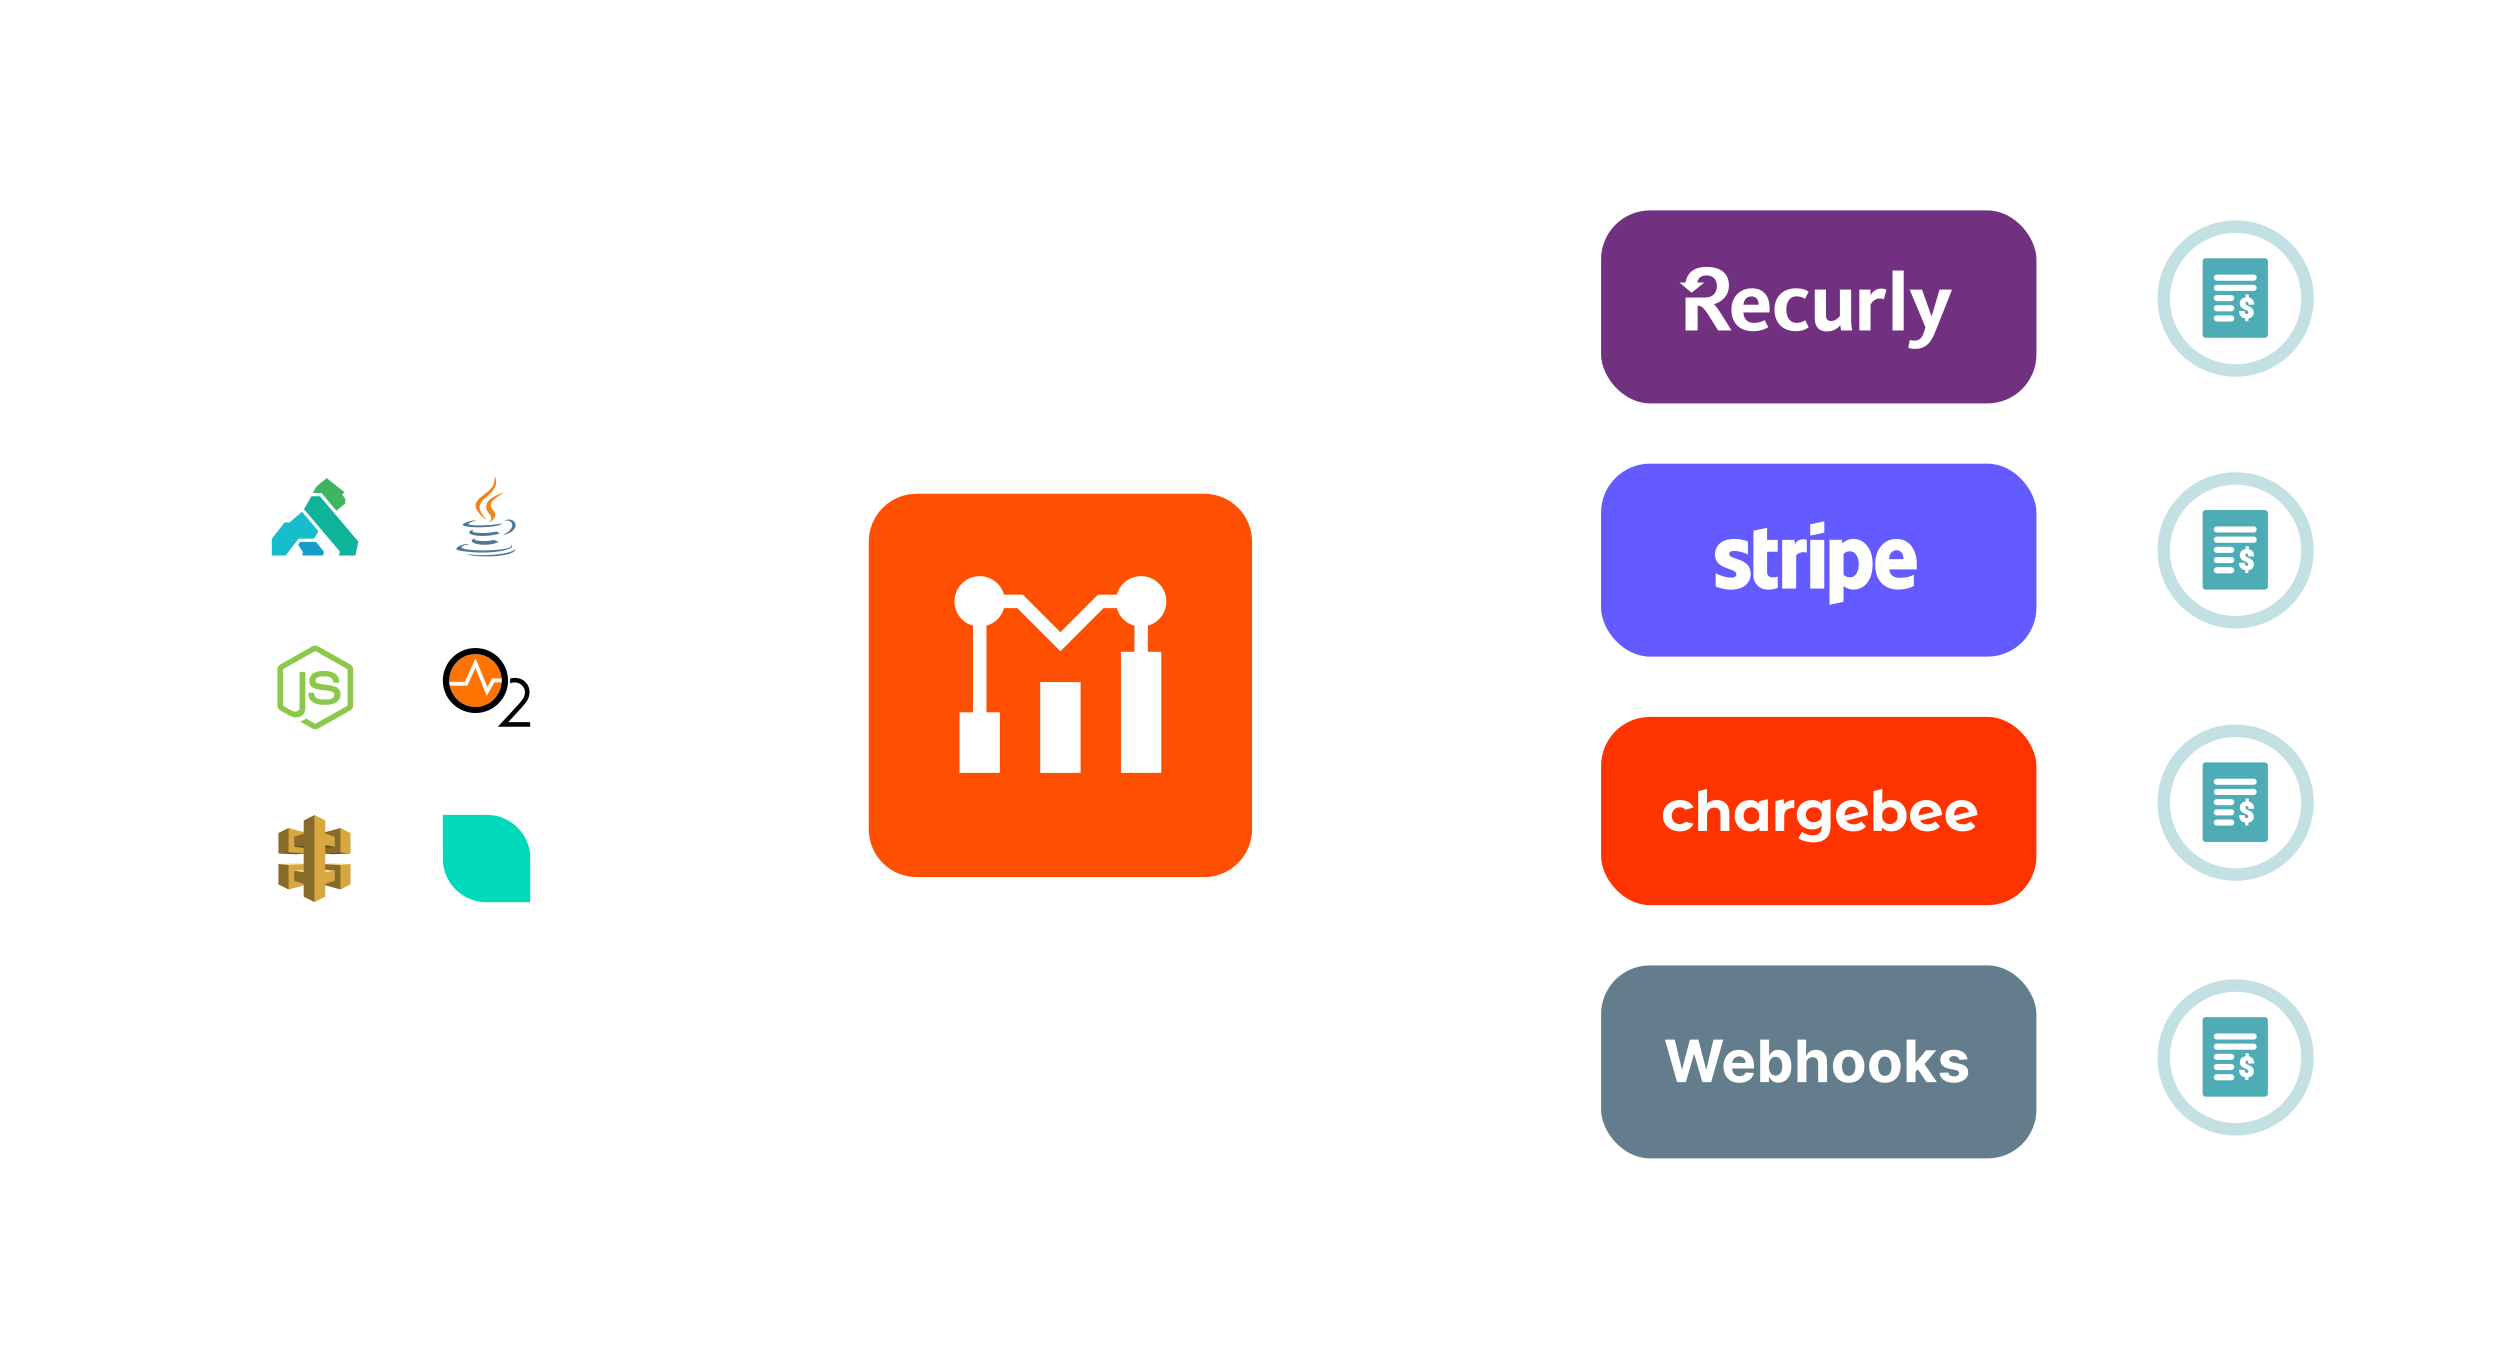 <svg xmlns="http://www.w3.org/2000/svg" width="1200" height="650" fill="none" viewBox="0 0 1200 650">
  <g clip-path="url(#a)">
    <path stroke="#fff" stroke-width="19.33" d="M939.448 264.102h267.742M948.591 508.269h258.999m-258.999-123h258.999M929.75 143.38h277.84" opacity=".25"/>
    <path fill="#fff" d="M1214.59 266c1.11 0 2-.895 2-2s-.89-2-2-2v4Zm-.05-4c-1.11 0-2 .895-2 2s.89 2 2 2v-4Zm-24.9 4c1.11 0 2-.895 2-2s-.89-2-2-2v4Zm-.1-4c-1.11 0-2 .895-2 2s.89 2 2 2v-4Zm-24.9 4c1.11 0 2-.895 2-2s-.89-2-2-2v4Zm-.1-4c-1.11 0-2 .895-2 2s.89 2 2 2v-4Zm-24.9 4c1.11 0 2-.895 2-2s-.89-2-2-2v4Zm-.1-4c-1.11 0-2 .895-2 2s.89 2 2 2v-4Zm-24.9 4c1.11 0 2-.895 2-2s-.89-2-2-2v4Zm-.1-4c-1.11 0-2 .895-2 2s.89 2 2 2v-4Zm-24.9 4c1.11 0 2-.895 2-2s-.89-2-2-2v4Zm-.1-4c-1.11 0-2 .895-2 2s.89 2 2 2v-4Zm-24.9 4c1.11 0 2-.895 2-2s-.89-2-2-2v4Zm-.1-4c-1.11 0-2 .895-2 2s.89 2 2 2v-4Zm-24.9 4c1.11 0 2-.895 2-2s-.89-2-2-2v4Zm-.1-4c-1.11 0-2 .895-2 2s.89 2 2 2v-4Zm-24.9 4c1.11 0 2-.895 2-2s-.89-2-2-2v4Zm-.1-4c-1.11 0-2 .895-2 2s.89 2 2 2v-4Zm-24.897 4a2 2 0 0 0 0-4v4Zm-.104-4a2 2 0 1 0 0 4v-4Zm-24.896 4a2 2 0 0 0 0-4v4Zm-.104-4a2 2 0 1 0 0 4v-4Zm-24.896 4a2 2 0 0 0 0-4v4Zm274.947-2v-2h-.05v4h.05v-2Zm-24.95 0v-2h-.1v4h.1v-2Zm-25 0v-2h-.1v4h.1v-2Zm-25 0v-2h-.1v4h.1v-2Zm-25 0v-2h-.1v4h.1v-2Zm-25 0v-2h-.1v4h.1v-2Zm-25 0v-2h-.1v4h.1v-2Zm-25 0v-2h-.1v4h.1v-2Zm-25 0v-2h-.1v4h.1v-2Zm-24.997 0v-2h-.104v4h.104v-2Zm-25 0v-2h-.104v4h.104v-2Zm-25 0v-2h-.052v4h.052v-2Zm273.947-119.066c1.11 0 2-.895 2-2 0-1.104-.89-2-2-2v4Zm-.05-4c-1.11 0-2 .896-2 2 0 1.105.89 2 2 2v-4Zm-24.9 4c1.11 0 2-.895 2-2 0-1.104-.89-2-2-2v4Zm-.1-4c-1.11 0-2 .896-2 2 0 1.105.89 2 2 2v-4Zm-24.9 4c1.11 0 2-.895 2-2 0-1.104-.89-2-2-2v4Zm-.1-4c-1.11 0-2 .896-2 2 0 1.105.89 2 2 2v-4Zm-24.9 4c1.11 0 2-.895 2-2 0-1.104-.89-2-2-2v4Zm-.1-4c-1.11 0-2 .896-2 2 0 1.105.89 2 2 2v-4Zm-24.9 4c1.11 0 2-.895 2-2 0-1.104-.89-2-2-2v4Zm-.1-4c-1.11 0-2 .896-2 2 0 1.105.89 2 2 2v-4Zm-24.9 4c1.11 0 2-.895 2-2 0-1.104-.89-2-2-2v4Zm-.1-4c-1.11 0-2 .896-2 2 0 1.105.89 2 2 2v-4Zm-24.9 4c1.11 0 2-.895 2-2 0-1.104-.89-2-2-2v4Zm-.1-4c-1.11 0-2 .896-2 2 0 1.105.89 2 2 2v-4Zm-24.9 4c1.11 0 2-.895 2-2 0-1.104-.89-2-2-2v4Zm-.1-4c-1.11 0-2 .896-2 2 0 1.105.89 2 2 2v-4Zm-24.9 4c1.11 0 2-.895 2-2 0-1.104-.89-2-2-2v4Zm-.1-4c-1.11 0-2 .896-2 2 0 1.105.89 2 2 2v-4Zm-24.897 4a2 2 0 0 0 0-4v4Zm-.104-4a2 2 0 0 0 0 4v-4Zm-24.896 4a2 2 0 0 0 0-4v4Zm-.104-4a2 2 0 0 0 0 4v-4Zm-24.896 4a2 2 0 0 0 0-4v4Zm274.947-2v-2h-.05v4h.05v-2Zm-24.95 0v-2h-.1v4h.1v-2Zm-25 0v-2h-.1v4h.1v-2Zm-25 0v-2h-.1v4h.1v-2Zm-25 0v-2h-.1v4h.1v-2Zm-25 0v-2h-.1v4h.1v-2Zm-25 0v-2h-.1v4h.1v-2Zm-25 0v-2h-.1v4h.1v-2Zm-25 0v-2h-.1v4h.1v-2Zm-24.997 0v-2h-.104v4h.104v-2Zm-25 0v-2h-.104v4h.104v-2Zm-25 0v-2h-.052v4h.052v-2ZM1214.59 510c1.11 0 2-.895 2-2s-.89-2-2-2v4Zm-.05-4c-1.1 0-2 .895-2 2s.9 2 2 2v-4Zm-23.54 4c1.1 0 2-.895 2-2s-.9-2-2-2v4Zm-.1-4c-1.11 0-2 .895-2 2s.89 2 2 2v-4Zm-23.55 4c1.11 0 2-.895 2-2s-.89-2-2-2v4Zm-.1-4c-1.1 0-2 .895-2 2s.9 2 2 2v-4Zm-23.54 4c1.1 0 2-.895 2-2s-.9-2-2-2v4Zm-.1-4c-1.1 0-2 .895-2 2s.9 2 2 2v-4Zm-23.54 4c1.1 0 2-.895 2-2s-.9-2-2-2v4Zm-.1-4c-1.11 0-2 .895-2 2s.89 2 2 2v-4Zm-23.55 4c1.11 0 2-.895 2-2s-.89-2-2-2v4Zm-.1-4c-1.1 0-2 .895-2 2s.9 2 2 2v-4Zm-23.54 4c1.1 0 2-.895 2-2s-.9-2-2-2v4Zm-.1-4c-1.1 0-2 .895-2 2s.9 2 2 2v-4Zm-23.55 4c1.11 0 2-.895 2-2s-.89-2-2-2v4Zm-.09-4c-1.11 0-2 .895-2 2s.89 2 2 2v-4Zm-23.55 4c1.11 0 2-.895 2-2s-.89-2-2-2v4Zm-.1-4c-1.1 0-2 .895-2 2s.9 2 2 2v-4Zm-23.54 4c1.1 0 2-.895 2-2s-.9-2-2-2v4Zm-.1-4c-1.11 0-2.001.895-2.001 2s.891 2 2.001 2v-4Zm-23.547 4a2 2 0 1 0 0-4v4Zm-.098-4a2 2 0 0 0 0 4v-4Zm-23.545 4a2 2 0 0 0 0-4v4Zm-.098-4a2 2 0 1 0 0 4v-4Zm-23.546 4a2 2 0 1 0 0-4v4Zm283.674-2v-2h-.05v4h.05v-2Zm-23.59 0v-2h-.1v4h.1v-2Zm-23.65 0v-2h-.1v4h.1v-2Zm-23.64 0v-2h-.1v4h.1v-2Zm-23.64 0v-2h-.1v4h.1v-2Zm-23.65 0v-2h-.1v4h.1v-2Zm-23.64 0v-2h-.1v4h.1v-2Zm-23.65 0v-2h-.09v4h.09v-2Zm-23.64 0v-2h-.1v4h.1v-2Zm-23.64 0v-2h-.1v4h.1v-2Zm-23.647 0v-2h-.098v4h.098v-2Zm-23.643 0v-2h-.098v4h.098v-2Zm-23.644 0v-2h-.049v4h.049v-2Zm283.674-121c1.11 0 2-.895 2-2s-.89-2-2-2v4Zm-.05-4c-1.1 0-2 .895-2 2s.9 2 2 2v-4Zm-23.54 4c1.1 0 2-.895 2-2s-.9-2-2-2v4Zm-.1-4c-1.11 0-2 .895-2 2s.89 2 2 2v-4Zm-23.55 4c1.11 0 2-.895 2-2s-.89-2-2-2v4Zm-.1-4c-1.1 0-2 .895-2 2s.9 2 2 2v-4Zm-23.54 4c1.1 0 2-.895 2-2s-.9-2-2-2v4Zm-.1-4c-1.1 0-2 .895-2 2s.9 2 2 2v-4Zm-23.54 4c1.1 0 2-.895 2-2s-.9-2-2-2v4Zm-.1-4c-1.11 0-2 .895-2 2s.89 2 2 2v-4Zm-23.55 4c1.11 0 2-.895 2-2s-.89-2-2-2v4Zm-.1-4c-1.1 0-2 .895-2 2s.9 2 2 2v-4Zm-23.54 4c1.1 0 2-.895 2-2s-.9-2-2-2v4Zm-.1-4c-1.1 0-2 .895-2 2s.9 2 2 2v-4Zm-23.55 4c1.11 0 2-.895 2-2s-.89-2-2-2v4Zm-.09-4c-1.11 0-2 .895-2 2s.89 2 2 2v-4Zm-23.55 4c1.11 0 2-.895 2-2s-.89-2-2-2v4Zm-.1-4c-1.1 0-2 .895-2 2s.9 2 2 2v-4Zm-23.54 4c1.1 0 2-.895 2-2s-.9-2-2-2v4Zm-.1-4c-1.11 0-2.001.895-2.001 2s.891 2 2.001 2v-4Zm-23.547 4a2 2 0 1 0 0-4v4Zm-.098-4a2 2 0 0 0 0 4v-4Zm-23.545 4a2 2 0 0 0 0-4v4Zm-.098-4a2 2 0 1 0 0 4v-4Zm-23.546 4a2 2 0 1 0 0-4v4Zm283.674-2v-2h-.05v4h.05v-2Zm-23.59 0v-2h-.1v4h.1v-2Zm-23.65 0v-2h-.1v4h.1v-2Zm-23.64 0v-2h-.1v4h.1v-2Zm-23.64 0v-2h-.1v4h.1v-2Zm-23.65 0v-2h-.1v4h.1v-2Zm-23.64 0v-2h-.1v4h.1v-2Zm-23.65 0v-2h-.09v4h.09v-2Zm-23.64 0v-2h-.1v4h.1v-2Zm-23.64 0v-2h-.1v4h.1v-2Zm-23.647 0v-2h-.098v4h.098v-2Zm-23.643 0v-2h-.098v4h.098v-2Zm-23.644 0v-2h-.049v4h.049v-2Z"/>
    <circle cx="1073.09" cy="143.311" r="34.5" fill="#fff" stroke="#C3E0E3" stroke-width="6"/>
    <path fill="#4EACB6" d="M1087.12 123.967c.39.005.76.162 1.03.436.28.274.44.645.44 1.033v35.249c0 .388-.16.759-.44 1.033-.27.274-.64.431-1.03.436h-28.39a1.509 1.509 0 0 1-1.04-.436 1.479 1.479 0 0 1-.43-1.033v-35.249c0-.388.16-.759.43-1.033.28-.275.65-.431 1.04-.436h28.39Zm-23.01 27.416c-.39 0-.76.155-1.04.43-.27.275-.43.65-.43 1.039 0 .389.16.763.43 1.038.28.275.65.431 1.04.431h6.85c.39 0 .77-.155 1.04-.431.28-.275.43-.649.43-1.038s-.15-.764-.43-1.039c-.27-.275-.65-.43-1.04-.43h-6.85Zm13.77-10.065v1.429c-.73.069-1.42.372-1.96.862-.26.256-.46.561-.6.897-.14.337-.21.697-.2 1.061-.01.416.07.83.23 1.214.14.346.37.655.65.901.3.255.63.472.98.646l1.19.548c.31.102.59.269.83.49.13.189.19.417.17.646.01.099.01.199-.02.294a.78.78 0 0 1-.15.254.733.733 0 0 1-.53.196.971.971 0 0 1-.41-.065.987.987 0 0 1-.34-.229c-.2-.285-.29-.63-.27-.978v-.235h-2.68v.235c-.04.854.25 1.69.82 2.33.56.583 1.31.951 2.11 1.038v1.331h1.55v-1.331a3.222 3.222 0 0 0 1.84-.862c.25-.26.45-.567.58-.903.13-.336.19-.695.18-1.055.01-.417-.07-.83-.23-1.214a2.754 2.754 0 0 0-.67-.882 4.99 4.99 0 0 0-.98-.685l-1.15-.529a2.69 2.69 0 0 1-.8-.489.658.658 0 0 1-.16-.283.72.72 0 0 1-.04-.325.942.942 0 0 1 .16-.586c.06-.062.14-.11.22-.14a.7.7 0 0 1 .27-.037.62.62 0 0 1 .3.059c.1.045.18.112.24.196.16.275.22.587.2.9v.235l2.76-.019v-.235a3.072 3.072 0 0 0-2.54-3.232v-1.448h-1.55Zm-13.77 5.17c-.39 0-.76.154-1.04.429-.27.276-.43.65-.43 1.04 0 .389.16.762.43 1.038.28.275.65.43 1.04.43h6.85c.39 0 .77-.155 1.04-.43.28-.276.43-.649.43-1.038a1.463 1.463 0 0 0-1.47-1.469h-6.85Zm0-4.897c-.39 0-.76.156-1.04.431a1.49 1.49 0 0 0-.43 1.038c0 .389.16.764.43 1.039.28.275.65.43 1.04.43h6.85c.39 0 .77-.155 1.04-.43.28-.275.43-.649.43-1.039 0-.389-.15-.763-.43-1.038a1.464 1.464 0 0 0-1.04-.431h-6.85Zm0-4.895c-.39 0-.76.155-1.04.43-.27.276-.43.649-.43 1.039 0 .389.16.762.43 1.038.28.275.65.43 1.04.43h17.63c.39 0 .76-.155 1.03-.43.28-.276.44-.649.44-1.038 0-.39-.16-.763-.44-1.039a1.44 1.44 0 0 0-1.03-.43h-17.63Zm0-4.896c-.39 0-.76.156-1.04.431a1.49 1.49 0 0 0-.43 1.038c0 .389.16.763.43 1.038.28.275.65.431 1.04.431h17.63c.39 0 .76-.156 1.03-.431.28-.275.44-.649.44-1.038s-.16-.763-.44-1.038a1.441 1.441 0 0 0-1.03-.431h-17.63Z"/>
    <circle cx="1073.09" cy="264.173" r="34.5" fill="#fff" stroke="#C3E0E3" stroke-width="6"/>
    <path fill="#4EACB6" d="M1087.12 244.83c.39.005.76.161 1.03.435.28.274.44.645.44 1.033v35.249c0 .388-.16.759-.44 1.034-.27.274-.64.43-1.03.435h-28.39a1.512 1.512 0 0 1-1.04-.435 1.483 1.483 0 0 1-.43-1.034v-35.249c0-.388.16-.759.43-1.033.28-.274.65-.43 1.04-.435h28.39Zm-23.01 27.416c-.39 0-.76.154-1.04.429-.27.276-.43.65-.43 1.039 0 .39.16.763.43 1.038.28.276.65.431 1.04.431h6.85c.39 0 .77-.155 1.04-.431.28-.275.43-.648.43-1.038a1.463 1.463 0 0 0-1.47-1.468h-6.85Zm13.77-10.066v1.429c-.73.069-1.42.372-1.96.862a2.713 2.713 0 0 0-.8 1.958c-.01.417.07.83.23 1.214.14.346.37.656.65.901.3.256.63.472.98.646l1.19.549c.31.101.59.268.83.489.13.189.19.417.17.647.01.098.01.199-.02.293a.78.78 0 0 1-.15.254.736.736 0 0 1-.53.197.988.988 0 0 1-.41-.066.984.984 0 0 1-.34-.228c-.2-.286-.29-.631-.27-.979v-.235h-2.68v.235c-.04.854.25 1.69.82 2.33.56.584 1.31.952 2.11 1.038v1.331h1.55v-1.331a3.21 3.21 0 0 0 1.84-.862c.25-.26.45-.566.58-.902.13-.336.19-.695.18-1.056.01-.417-.07-.83-.23-1.214a2.765 2.765 0 0 0-.67-.882c-.3-.265-.62-.495-.98-.684l-1.15-.53a2.67 2.67 0 0 1-.8-.489.658.658 0 0 1-.16-.283.717.717 0 0 1-.04-.324.945.945 0 0 1 .16-.587.621.621 0 0 1 .49-.177c.1-.005.21.015.3.06.1.044.18.111.24.195.16.275.22.588.2.9v.236l2.76-.02v-.235a3.072 3.072 0 0 0-2.54-3.232v-1.448h-1.55Zm-13.77 5.17c-.39 0-.76.155-1.04.43-.27.275-.43.649-.43 1.039 0 .389.16.763.43 1.038.28.275.65.431 1.04.431h6.85c.39 0 .77-.156 1.04-.431.28-.275.43-.649.43-1.038 0-.39-.15-.764-.43-1.039-.27-.275-.65-.43-1.04-.43h-6.85Zm0-4.896c-.39 0-.76.155-1.04.43-.27.276-.43.649-.43 1.038 0 .39.16.764.43 1.039.28.276.65.43 1.04.43h6.85c.39 0 .77-.154 1.04-.43.28-.275.43-.649.43-1.039 0-.389-.15-.762-.43-1.038-.27-.275-.65-.43-1.04-.43h-6.85Zm0-4.896c-.39 0-.76.155-1.04.431-.27.275-.43.648-.43 1.038 0 .389.16.763.43 1.038.28.275.65.431 1.04.431h17.63c.39-.001.76-.156 1.03-.431.28-.275.44-.649.44-1.038 0-.39-.16-.763-.44-1.038a1.441 1.441 0 0 0-1.03-.431h-17.63Zm0-4.895c-.39 0-.76.155-1.04.43-.27.276-.43.649-.43 1.038 0 .39.16.763.43 1.038.28.276.65.431 1.04.431h17.63c.39 0 .76-.155 1.03-.431.28-.275.44-.648.44-1.038 0-.389-.16-.762-.44-1.038a1.44 1.44 0 0 0-1.03-.43h-17.63Z"/>
    <circle cx="1073.09" cy="507.558" r="34.5" fill="#fff" stroke="#C3E0E3" stroke-width="6"/>
    <path fill="#4EACB6" d="M1087.12 488.215c.39.005.76.161 1.03.435.28.275.44.646.44 1.034v35.249c0 .388-.16.758-.44 1.033-.27.274-.64.43-1.03.435h-28.39a1.512 1.512 0 0 1-1.04-.435 1.48 1.48 0 0 1-.43-1.033v-35.249c0-.388.16-.759.43-1.034.28-.274.65-.43 1.04-.435h28.39Zm-23.01 27.416c-.39 0-.76.154-1.04.43-.27.275-.43.649-.43 1.039 0 .389.16.762.43 1.038.28.275.65.43 1.04.43h6.85c.39 0 .77-.155 1.04-.43.28-.276.43-.649.43-1.038 0-.39-.15-.764-.43-1.039a1.46 1.46 0 0 0-1.04-.43h-6.85Zm13.77-10.066v1.429c-.73.07-1.42.373-1.96.862-.26.257-.46.562-.6.898-.14.336-.21.697-.2 1.06-.01.417.07.831.23 1.214.14.347.37.656.65.902.3.255.63.471.98.645l1.19.549c.31.101.59.268.83.489.13.19.19.418.17.647a.73.73 0 0 1-.02.294.79.79 0 0 1-.15.254.75.75 0 0 1-.25.153.701.701 0 0 1-.28.043.988.988 0 0 1-.41-.066.984.984 0 0 1-.34-.228c-.2-.285-.29-.631-.27-.979v-.235h-2.68v.235c-.04.854.25 1.69.82 2.331.56.583 1.31.951 2.11 1.038v1.331h1.55V517.1a3.217 3.217 0 0 0 1.84-.863c.25-.26.45-.566.58-.902.13-.336.19-.695.18-1.056.01-.416-.07-.83-.23-1.214a2.75 2.75 0 0 0-.67-.881c-.3-.266-.62-.496-.98-.685l-1.15-.529a2.672 2.672 0 0 1-.8-.49.658.658 0 0 1-.16-.283.717.717 0 0 1-.04-.324.947.947 0 0 1 .16-.587.621.621 0 0 1 .49-.177c.1-.005.21.016.3.06.1.044.18.112.24.195.16.275.22.588.2.901v.235l2.76-.02v-.235a3.067 3.067 0 0 0-2.54-3.231v-1.449h-1.55Zm-13.77 5.17c-.39 0-.76.155-1.04.43-.27.275-.43.65-.43 1.039 0 .389.16.763.43 1.038.28.275.65.431 1.04.431h6.85c.39 0 .77-.155 1.04-.431.28-.275.43-.649.43-1.038s-.15-.764-.43-1.039c-.27-.275-.65-.43-1.04-.43h-6.85Zm0-4.896c-.39 0-.76.155-1.04.431-.27.275-.43.648-.43 1.038 0 .389.16.763.43 1.039.28.275.65.429 1.04.429h6.85a1.463 1.463 0 0 0 1.47-1.468c0-.39-.15-.763-.43-1.038a1.46 1.46 0 0 0-1.04-.431h-6.85Zm0-4.896c-.39 0-.76.156-1.04.431a1.49 1.49 0 0 0-.43 1.038c0 .39.16.763.43 1.038.28.276.65.431 1.04.431h17.63c.39 0 .76-.156 1.03-.431.28-.275.44-.648.44-1.038 0-.389-.16-.763-.44-1.038a1.441 1.441 0 0 0-1.03-.431h-17.63Zm0-4.895c-.39 0-.76.155-1.04.431-.27.275-.43.648-.43 1.038 0 .389.16.762.43 1.038.28.275.65.43 1.04.43h17.63c.39 0 .76-.155 1.03-.43.28-.276.44-.649.44-1.038 0-.39-.16-.763-.44-1.038a1.437 1.437 0 0 0-1.03-.431h-17.63Z"/>
    <circle cx="1073.09" cy="385.29" r="34.5" fill="#fff" stroke="#C3E0E3" stroke-width="6"/>
    <path fill="#4EACB6" d="M1087.12 365.947c.39.005.76.161 1.03.435.28.275.44.646.44 1.034v35.249c0 .388-.16.758-.44 1.033-.27.274-.64.43-1.03.435h-28.39a1.512 1.512 0 0 1-1.04-.435 1.483 1.483 0 0 1-.43-1.033v-35.249c0-.388.16-.759.43-1.034.28-.274.65-.43 1.04-.435h28.39Zm-23.01 27.416c-.39 0-.76.154-1.04.429-.27.276-.43.65-.43 1.04 0 .389.16.762.43 1.038.28.275.65.43 1.04.43h6.85c.39 0 .77-.155 1.04-.43.28-.276.43-.649.43-1.038a1.463 1.463 0 0 0-1.47-1.469h-6.85Zm13.77-10.066v1.429c-.73.07-1.42.372-1.96.862-.26.257-.46.562-.6.898-.14.336-.21.697-.2 1.06-.01.417.07.831.23 1.214.14.347.37.656.65.902.3.255.63.471.98.645l1.19.549c.31.101.59.268.83.489.13.19.19.418.17.647a.73.73 0 0 1-.02.294.801.801 0 0 1-.15.254.72.72 0 0 1-.53.196.988.988 0 0 1-.41-.066.984.984 0 0 1-.34-.228c-.2-.285-.29-.631-.27-.979v-.235h-2.68v.235c-.04.854.25 1.69.82 2.33.56.584 1.31.952 2.11 1.039v1.331h1.55v-1.331a3.217 3.217 0 0 0 1.84-.863c.25-.26.45-.566.58-.902.13-.336.19-.695.18-1.056.01-.416-.07-.83-.23-1.214a2.75 2.75 0 0 0-.67-.881c-.3-.266-.62-.496-.98-.685l-1.15-.529a2.672 2.672 0 0 1-.8-.49.658.658 0 0 1-.16-.283.717.717 0 0 1-.04-.324.947.947 0 0 1 .16-.587.621.621 0 0 1 .49-.177c.1-.005.21.016.3.06.1.044.18.111.24.195.16.275.22.588.2.901v.235l2.76-.02v-.235a3.067 3.067 0 0 0-2.54-3.231v-1.449h-1.55Zm-13.77 5.17c-.39 0-.76.155-1.04.43-.27.275-.43.65-.43 1.039 0 .389.16.763.43 1.038.28.275.65.431 1.04.431h6.85c.39 0 .77-.155 1.04-.431.28-.275.43-.649.43-1.038s-.15-.764-.43-1.039c-.27-.275-.65-.43-1.04-.43h-6.85Zm0-4.896c-.39 0-.76.155-1.04.43-.27.276-.43.649-.43 1.039 0 .389.16.763.43 1.039.28.275.65.429 1.04.429h6.85a1.463 1.463 0 0 0 1.47-1.468c0-.39-.15-.763-.43-1.039-.27-.275-.65-.43-1.04-.43h-6.85Zm0-4.896c-.39 0-.76.156-1.04.431a1.49 1.49 0 0 0-.43 1.038c0 .389.16.763.43 1.038.28.275.65.431 1.04.431h17.63c.39 0 .76-.156 1.03-.431.28-.275.44-.649.44-1.038s-.16-.763-.44-1.038a1.441 1.441 0 0 0-1.03-.431h-17.63Zm0-4.895c-.39 0-.76.155-1.04.43-.27.276-.43.649-.43 1.039 0 .389.16.762.43 1.038.28.275.65.43 1.04.43h17.63c.39 0 .76-.155 1.03-.43.28-.276.44-.649.44-1.038 0-.39-.16-.763-.44-1.039a1.44 1.44 0 0 0-1.03-.43h-17.63Z"/>
    <path fill="#fff" fill-rule="evenodd" d="M752.932 494.154h20.132v19.329h-20.132c-54.365 0-98.436-44.071-98.436-98.436 0-43.689-35.417-79.106-79.106-79.106h-63.388v-19.329h63.388c54.364 0 98.435 44.071 98.435 98.435 0 43.69 35.417 79.107 79.107 79.107Z" clip-rule="evenodd" opacity=".25"/>
    <path fill="#fff" fill-rule="evenodd" d="M772.185 501.886h.04v3.865h-.04a1.932 1.932 0 1 1 0-3.865Zm-17.645 1.933a1.933 1.933 0 0 1-1.933 1.932h-.09a1.933 1.933 0 1 1 .002-3.865h.088c1.067 0 1.933.865 1.933 1.933Zm-23.044-2.494a1.932 1.932 0 0 1-2.365 1.369l-.095-.025a1.933 1.933 0 0 1 1-3.734l.091.024a1.933 1.933 0 0 1 1.369 2.366Zm-21.607-8.395a1.934 1.934 0 0 1-2.641.706l-.085-.049a1.933 1.933 0 0 1 1.938-3.345l.081.047a1.933 1.933 0 0 1 .707 2.641Zm-18.692-13.712a1.932 1.932 0 0 1-2.733.001l-.07-.069a1.933 1.933 0 0 1 2.735-2.732l.067.067c.755.754.755 1.978.001 2.733Zm-14.529-18.064a1.933 1.933 0 0 1-2.641-.704l-.049-.084a1.934 1.934 0 0 1 3.347-1.934l.047.081c.535.923.22 2.106-.704 2.641Zm-9.356-21.209a1.933 1.933 0 0 1-2.367-1.367l-.025-.095a1.932 1.932 0 1 1 3.735-.996l.024.091a1.933 1.933 0 0 1-1.367 2.367Zm-3.516-22.917a1.933 1.933 0 0 1-1.934-1.931V415a1.933 1.933 0 0 1 3.866-.002v.097a1.932 1.932 0 0 1-1.932 1.933Zm-2.494-23.051a1.932 1.932 0 0 1-2.366-1.369l-.024-.091a1.932 1.932 0 1 1 3.734-1l.025.095a1.932 1.932 0 0 1-1.369 2.365Zm-8.396-21.607a1.932 1.932 0 0 1-2.64-.707l-.047-.081a1.933 1.933 0 1 1 3.345-1.937l.049.084a1.934 1.934 0 0 1-.707 2.641Zm-13.711-18.692a1.933 1.933 0 0 1-2.734-.001l-.066-.067a1.933 1.933 0 1 1 2.732-2.734l.069.069a1.932 1.932 0 0 1-.001 2.733Zm-18.064-14.529a1.933 1.933 0 0 1-2.642.704l-.081-.047a1.933 1.933 0 0 1 1.934-3.347l.085.049a1.933 1.933 0 0 1 .704 2.641Zm-21.209-9.356a1.934 1.934 0 0 1-2.368 1.367l-.09-.024a1.933 1.933 0 1 1 .996-3.735l.095.025a1.933 1.933 0 0 1 1.367 2.367Zm-22.917-3.516a1.932 1.932 0 0 1-1.934 1.932h-.09a1.932 1.932 0 1 1 0-3.865h.092c1.068 0 1.933.866 1.932 1.933Zm-21.013-.001a1.932 1.932 0 0 1-1.933 1.933h-.086a1.932 1.932 0 1 1 0-3.865h.086c1.068 0 1.933.865 1.933 1.932Zm-21.008 0a1.932 1.932 0 0 1-1.933 1.933h-.086a1.932 1.932 0 1 1 0-3.865h.086c1.068 0 1.933.865 1.933 1.932Zm-21.008 0a1.932 1.932 0 0 1-1.933 1.933H512v-3.865h.043c1.068 0 1.933.865 1.933 1.932Z" clip-rule="evenodd"/>
    <path fill="#fff" fill-rule="evenodd" d="M756.199 154.871h15.048v-19.328h-15.048C700.86 135.543 656 180.403 656 235.742c0 44.663-36.207 80.87-80.871 80.87h-61.178v19.329h61.178c55.339 0 100.199-44.861 100.199-100.199 0-44.664 36.207-80.871 80.871-80.871Z" clip-rule="evenodd" opacity=".25"/>
    <path fill="#fff" fill-rule="evenodd" d="M771.216 147.14h.031v-3.866h-.031a1.933 1.933 0 0 0 0 3.866Zm-13.053-1.933a1.934 1.934 0 0 0-1.933-1.933h-.081a1.933 1.933 0 0 0 .002 3.866h.079a1.933 1.933 0 0 0 1.933-1.933Zm-23.49 2.553a1.933 1.933 0 0 0-2.366-1.369l-.096.026a1.933 1.933 0 0 0 1 3.734l.093-.025a1.933 1.933 0 0 0 1.369-2.366Zm-22.033 8.572a1.933 1.933 0 0 0-2.641-.707l-.086.05a1.933 1.933 0 1 0 1.938 3.345l.082-.048a1.932 1.932 0 0 0 .707-2.64Zm-19.057 13.992a1.932 1.932 0 0 0-2.733-.002l-.071.071a1.933 1.933 0 0 0 2.735 2.732l.068-.068a1.933 1.933 0 0 0 .001-2.733Zm-14.81 18.428a1.933 1.933 0 0 0-2.641.704l-.05.086a1.933 1.933 0 0 0 3.347 1.935l.048-.083a1.934 1.934 0 0 0-.704-2.642Zm-9.532 21.635a1.934 1.934 0 0 0-2.368 1.367l-.025.096a1.933 1.933 0 0 0 3.735.997l.025-.093a1.933 1.933 0 0 0-1.367-2.367Zm-3.576 23.373a1.932 1.932 0 0 0-1.934 1.932v.098a1.933 1.933 0 0 0 3.866.002v-.098a1.933 1.933 0 0 0-1.932-1.934Zm-2.554 23.508a1.933 1.933 0 0 0-2.366 1.369l-.025.093a1.933 1.933 0 0 0 3.734 1l.026-.097a1.932 1.932 0 0 0-1.369-2.365Zm-8.572 22.033a1.932 1.932 0 0 0-2.64.706l-.048.083a1.933 1.933 0 0 0 3.345 1.938l.05-.087a1.932 1.932 0 0 0-.707-2.64Zm-13.992 19.057a1.932 1.932 0 0 0-2.733.001l-.068.068a1.932 1.932 0 1 0 2.732 2.735l.071-.071a1.932 1.932 0 0 0-.002-2.733Zm-18.429 14.809a1.931 1.931 0 0 0-2.641-.703l-.083.047a1.934 1.934 0 0 0 1.935 3.347l.086-.049a1.932 1.932 0 0 0 .703-2.642Zm-21.634 9.533a1.933 1.933 0 0 0-2.367-1.367l-.093.025a1.932 1.932 0 1 0 .997 3.735l.096-.026a1.933 1.933 0 0 0 1.367-2.367Zm-23.373 3.576a1.932 1.932 0 0 0-1.934-1.932h-.09a1.933 1.933 0 0 0 0 3.865h.092a1.932 1.932 0 0 0 1.932-1.933Zm-20.4.001a1.932 1.932 0 0 0-1.933-1.933h-.084a1.932 1.932 0 0 0 0 3.865h.084a1.932 1.932 0 0 0 1.933-1.932Zm-20.392 0a1.933 1.933 0 0 0-1.933-1.933h-.084a1.932 1.932 0 1 0 0 3.865h.084a1.933 1.933 0 0 0 1.933-1.932Zm-20.393 0a1.932 1.932 0 0 0-1.933-1.933h-.042v3.865h.042a1.932 1.932 0 0 0 1.933-1.932Z" clip-rule="evenodd"/>
    <path fill="#fff" fill-rule="evenodd" d="M727.01 274.801h44.237v-19.329H727.01a61.791 61.791 0 0 0-56.26 36.238 42.463 42.463 0 0 1-38.662 24.903H513.951v19.328h118.137a61.79 61.79 0 0 0 56.26-36.238 42.463 42.463 0 0 1 38.662-24.902Z" clip-rule="evenodd" opacity=".25"/>
    <path fill="#fff" fill-rule="evenodd" d="M771.201 267.069h.046v-3.865h-.046a1.933 1.933 0 1 0 0 3.865Zm-20.094-1.933a1.932 1.932 0 0 0-1.933-1.932h-.091a1.933 1.933 0 1 0 0 3.865h.091a1.932 1.932 0 0 0 1.933-1.933Zm-22.118 0a1.933 1.933 0 0 0-1.933-1.932h-.088a1.933 1.933 0 1 0 .003 3.865h.085a1.933 1.933 0 0 0 1.933-1.933Zm-19.554 3.013a1.933 1.933 0 0 0-2.513-1.076l-.079.032a1.932 1.932 0 1 0 1.443 3.586l.073-.029a1.933 1.933 0 0 0 1.076-2.513Zm-17.021 10.074a1.933 1.933 0 0 0-2.733-.064l-.061.059a1.932 1.932 0 1 0 2.673 2.792l.057-.054a1.933 1.933 0 0 0 .064-2.733Zm-12.047 15.687a1.933 1.933 0 0 0-2.56.959l-.017.037-.001.001-.016.036a1.933 1.933 0 0 0 3.518 1.602l.017-.038.001-.001.016-.036a1.932 1.932 0 0 0-.958-2.56Zm-10.829 16.553a1.933 1.933 0 0 0-2.733-.06l-.057.055a1.932 1.932 0 1 0 2.669 2.796l.062-.058a1.933 1.933 0 0 0 .059-2.733Zm-16.211 11.331a1.934 1.934 0 0 0-2.515-1.072l-.073.03a1.932 1.932 0 1 0 1.437 3.588l.079-.031a1.934 1.934 0 0 0 1.072-2.515Zm-19.265 4.481a1.933 1.933 0 0 0-1.934-1.931h-.089a1.932 1.932 0 0 0 0 3.866h.092a1.933 1.933 0 0 0 1.931-1.935Zm-23.62.002a1.932 1.932 0 0 0-1.933-1.933h-.097a1.933 1.933 0 0 0 0 3.866h.097a1.933 1.933 0 0 0 1.933-1.933Zm-23.627 0a1.933 1.933 0 0 0-1.933-1.933h-.097a1.932 1.932 0 1 0 0 3.866h.097a1.934 1.934 0 0 0 1.933-1.933Zm-23.628 0a1.932 1.932 0 0 0-1.932-1.933h-.098a1.933 1.933 0 0 0 0 3.866h.098a1.933 1.933 0 0 0 1.932-1.933Zm-23.627 0a1.932 1.932 0 0 0-1.933-1.933h-.097a1.932 1.932 0 1 0 0 3.866h.097a1.933 1.933 0 0 0 1.933-1.933Zm-23.627 0a1.933 1.933 0 0 0-1.933-1.933h-.049v3.866H514a1.934 1.934 0 0 0 1.933-1.933Z" clip-rule="evenodd"/>
    <path fill="#fff" fill-rule="evenodd" d="M724.126 374.225h48.935v19.329h-48.935a60.358 60.358 0 0 1-54.442-34.298 41.03 41.03 0 0 0-37.009-23.315H513.951v-19.329h118.724a60.36 60.36 0 0 1 54.443 34.298 41.03 41.03 0 0 0 37.008 23.315Z" clip-rule="evenodd" opacity=".25"/>
    <path fill="#fff" fill-rule="evenodd" d="M773.011 381.957h.05v3.866h-.05a1.933 1.933 0 0 1 0-3.866Zm-22.434 1.933a1.933 1.933 0 0 1-1.933 1.933h-.101a1.933 1.933 0 0 1 0-3.866h.101c1.068 0 1.933.865 1.933 1.933Zm-24.467 0a1.934 1.934 0 0 1-1.933 1.933l-.112-.001a1.932 1.932 0 1 1 .005-3.865h.107c1.067 0 1.933.865 1.933 1.933Zm-27.319-6.743a1.933 1.933 0 0 1-2.665.608l-.103-.064a1.934 1.934 0 0 1 2.064-3.269l.096.06a1.933 1.933 0 0 1 .608 2.665Zm-19.528-20.268a1.933 1.933 0 0 1-2.579-.906l-.026-.053-.001-.002-.024-.051a1.932 1.932 0 1 1 3.485-1.673l.025.052.001.003.025.051a1.933 1.933 0 0 1-.906 2.579Zm-17.882-21.737a1.933 1.933 0 0 1-2.667.602l-.095-.06a1.933 1.933 0 1 1 2.056-3.273l.103.065a1.932 1.932 0 0 1 .603 2.666Zm-26.714-8.863a1.932 1.932 0 0 1-1.935 1.93h-.106a1.933 1.933 0 1 1 0-3.865h.11a1.932 1.932 0 0 1 1.931 1.935Zm-23.755-.002a1.932 1.932 0 0 1-1.933 1.932h-.098a1.932 1.932 0 0 1 0-3.865h.098c1.068 0 1.933.865 1.933 1.933Zm-23.745 0a1.932 1.932 0 0 1-1.932 1.932h-.098a1.932 1.932 0 1 1 0-3.865h.098c1.067 0 1.932.865 1.932 1.933Zm-23.744 0a1.933 1.933 0 0 1-1.933 1.932h-.098a1.932 1.932 0 1 1 0-3.865h.098c1.067 0 1.933.865 1.933 1.933Zm-23.745 0a1.933 1.933 0 0 1-1.933 1.932h-.098a1.933 1.933 0 1 1 0-3.865h.098c1.067 0 1.933.865 1.933 1.933Zm-23.745 0a1.932 1.932 0 0 1-1.933 1.932h-.049v-3.865H514c1.068 0 1.933.865 1.933 1.933Z" clip-rule="evenodd"/>
    <g filter="url(#b)">
      <rect width="208.962" height="92.621" x="768.52" y="97" fill="#723080" rx="23.495"/>
      <path fill="#fff" d="m935.022 139.973-6.037 15.126c-1.793 4.764-4.227 8.364-9.771 8.364a10.555 10.555 0 0 1-3.253-.488l.716-3.771a7.485 7.485 0 0 0 2.178.271c2.834 0 4.087-1.469 5.361-6.401l-7.572-18.054h5.912l4.607 12.888 3.823-12.888 5.98-.002-1.944 4.955Zm-58.552 7.13c0 1.972.689 2.978 2.632 2.978 2.065 0 3.643-1.972 4.048-2.456v-12.604h5.385v13.961a28.34 28.34 0 0 0 .526 5.634h-5.304a14.194 14.194 0 0 1-.404-2.616 7.897 7.897 0 0 1-2.811 2.294 7.955 7.955 0 0 1-3.546.803c-4.331 0-5.91-2.777-5.91-6.357v-13.72h5.384v12.083Zm-35.639-12.707c6.153 0 9.149 4.357 8.501 11.6h-12.508c.242 3.018 1.781 4.978 5.06 4.978a10.207 10.207 0 0 0 5.142-1.336l1.74 3.429c-1.295.724-3.32 1.891-7.368 1.891-6.599-.001-10.323-4.145-10.323-10.381 0-6.197 4.291-10.181 9.756-10.181Zm21.279.001c3.198 0 5.101.966 6.032 1.569l-1.74 3.477a7.307 7.307 0 0 0-4.13-1.166c-3.158 0-4.819 2.638-4.819 6.26 0 3.621 1.578 6.424 4.938 6.424a7.019 7.019 0 0 0 4.112-1.302l1.66 3.433c-.929.602-2.612 1.866-6.215 1.866-6.315-.001-10.201-4.185-10.202-10.26 0-6.599 4.413-10.301 10.364-10.301Zm40.726.141a5.436 5.436 0 0 1 2.672.522l-1.296 4.668a3.845 3.845 0 0 0-2.064-.442c-2.389 0-3.805 2.092-4.291 2.977v12.353h-5.384V135.02h5.384v2.656c.85-1.448 2.469-3.138 4.979-3.138Zm10.942 20.078h-5.379v-28.749h5.379v28.749Zm-94.697-30.485c6.619.003 10.801 2.893 10.801 8.954 0 4.944-3.601 7.978-7.245 8.894.727.566 1.771 1.995 3.171 4.16l5.323 8.474h-6.45l-5.157-8.263c-2.139-3.148-3.379-3.619-4.654-3.619h-.018v11.882h-5.795l.004-15.786h9.184c4.136 0 5.862-2.458 5.862-5.702 0-2.227-1.263-4.903-4.957-4.903-4.33 0-4.356 3.401-4.356 3.401h3.291l-6.124 4.895-5.791-4.895h2.899c.789-4.75 4.164-7.49 10.006-7.492h.006Zm21.669 14.173c-2.267 0-3.562 1.404-3.926 3.979h7.327c-.043-2.214-.93-3.979-3.401-3.979Z"/>
      <rect width="208.962" height="92.621" x="768.52" y="218.554" fill="#635BFF" rx="23.495"/>
      <path fill="#fff" fill-rule="evenodd" d="M920.064 266.926c0-6.844-3.335-12.244-9.71-12.244-6.402 0-10.275 5.4-10.275 12.191 0 8.047 4.573 12.11 11.136 12.11 3.2 0 5.621-.721 7.45-1.737v-5.347c-1.829.909-3.927 1.47-6.59 1.47-2.609 0-4.922-.909-5.218-4.063h13.153c0-.348.054-1.738.054-2.38Zm-13.287-2.539c0-3.021 1.856-4.278 3.55-4.278 1.641 0 3.389 1.257 3.389 4.278h-6.939Zm-17.077-9.705c-2.636 0-4.331 1.23-5.272 2.085l-.35-1.657h-5.917v31.172l6.724-1.417.027-7.566c.968.695 2.394 1.684 4.761 1.684 4.814 0 9.199-3.849 9.199-12.324-.027-7.753-4.465-11.977-9.172-11.977Zm-1.614 18.42c-1.587 0-2.528-.561-3.174-1.257l-.027-9.918c.7-.775 1.668-1.31 3.201-1.31 2.448 0 4.142 2.727 4.142 6.229 0 3.583-1.668 6.256-4.142 6.256Zm-19.178-19.997 6.752-1.444v-5.427l-6.752 1.417v5.454Z" clip-rule="evenodd"/>
      <path fill="#fff" d="M875.66 255.136h-6.752v23.393h6.752v-23.393Z"/>
      <path fill="#fff" fill-rule="evenodd" d="m861.672 257.115-.43-1.979h-5.81v23.393h6.725v-15.854c1.587-2.058 4.276-1.684 5.11-1.39v-6.149c-.861-.32-4.008-.909-5.595 1.979Zm-13.449-7.78-6.563 1.39-.027 21.414c0 3.957 2.986 6.871 6.966 6.871 2.206 0 3.82-.401 4.707-.882v-5.427c-.86.347-5.11 1.577-5.11-2.38v-9.49h5.11v-5.694h-5.11l.027-5.802Zm-18.182 12.592c0-1.043.861-1.444 2.287-1.444 2.044 0 4.626.615 6.67 1.711v-6.282c-2.232-.882-4.438-1.23-6.67-1.23-5.461 0-9.092 2.834-9.092 7.566 0 7.378 10.221 6.202 10.221 9.384 0 1.229-1.076 1.63-2.582 1.63-2.232 0-5.083-.909-7.343-2.138v6.362a18.735 18.735 0 0 0 7.343 1.524c5.595 0 9.441-2.753 9.441-7.539-.027-7.967-10.275-6.55-10.275-9.544Z" clip-rule="evenodd"/>
      <rect width="208.962" height="90.362" x="768.52" y="340.109" fill="#F30" rx="23.495"/>
      <g clip-path="url(#c)">
        <path fill="#fff" d="M798.191 387.538c0-4.394 3.395-7.509 8.153-7.509 3.06 0 5.479 1.211 6.545 3.582 0 .008-3.909 1.035-3.909 1.035a3.526 3.526 0 0 0-2.665-1.147c-2.148 0-3.833 1.493-3.833 4.041 0 2.547 1.685 4.042 3.833 4.042a3.48 3.48 0 0 0 2.653-1.13l3.911.933c-1.066 2.317-3.478 3.669-6.539 3.669-4.754 0-8.152-3.12-8.152-7.516h.003Zm31.88-1.057v8.356h-4.237v-7.711c0-2.366-1.088-3.445-2.961-3.445-2.038 0-3.505 1.25-3.505 3.935v7.216h-4.238v-19.09l4.236-1.035v7.054c1.143-1.14 2.774-1.732 4.648-1.732 3.451 0 6.06 2.007 6.06 6.458l-.003-.006Zm18.503-6.922v15.278h-4.048v-1.683c-1.059 1.275-2.61 1.9-4.564 1.9-4.132 0-7.31-2.93-7.31-7.515 0-4.585 3.178-7.51 7.307-7.51 1.793 0 3.315.571 4.374 1.763v-1.183l4.238-1.035.003-.015Zm-4.158 7.984c0-2.522-1.629-4.042-3.723-4.042s-3.749 1.52-3.749 4.042 1.629 4.041 3.749 4.041c2.121 0 3.723-1.523 3.723-4.045v.004Zm16.85-7.514v3.901c-.354-.026-.627-.054-.951-.054-2.337 0-3.887 1.275-3.887 4.069v6.892h-4.237v-14.301l4.047-.977v2.608c1.034-1.41 2.771-2.138 5.028-2.138Zm17.384-.47v12.835c0 5.426-2.934 7.922-8.205 7.922-2.771 0-5.463-.679-7.173-2.006l1.685-3.039c1.248 1.004 3.287 1.655 5.161 1.655 2.989 0 4.294-1.356 4.294-3.992v-.624c-1.114 1.22-2.717 1.817-4.619 1.817-4.047 0-7.308-2.794-7.308-7.054s3.261-7.044 7.308-7.044c2.039 0 3.723.679 4.838 2.089v-1.57l4.022-.986-.003-.003Zm-4.189 7.518c0-2.143-1.602-3.579-3.833-3.579-2.23 0-3.859 1.438-3.859 3.579s1.629 3.58 3.859 3.58c2.231 0 3.833-1.439 3.833-3.58Zm11.608 2.865c.699 1.14 1.961 1.72 3.652 1.72 1.55 0 2.665-.461 3.669-1.411l2.257 2.443c-1.358 1.548-3.397 2.365-6.031 2.365-5.056 0-8.343-3.172-8.343-7.515 0-4.342 3.315-7.515 7.826-7.515 4.039 0 7.379 2.692 7.552 7.177l-10.579 2.739m-.64-2.506 7.142-1.702c-.407-1.493-1.71-2.513-3.475-2.513-2.119.004-3.667 1.35-3.667 4.215Zm36.185 2.503c.699 1.14 1.96 1.72 3.653 1.72 1.549 0 2.665-.461 3.668-1.411l2.257 2.443c-1.358 1.548-3.397 2.365-6.032 2.365-5.055 0-8.343-3.172-8.343-7.515 0-4.342 3.316-7.515 7.826-7.515 4.04 0 7.379 2.692 7.553 7.177l-10.575 2.742m-.64-2.506 7.144-1.702c-.409-1.493-1.712-2.513-3.477-2.513-2.124.001-3.671 1.347-3.671 4.212l.004.003Zm17.627 2.5c.699 1.14 1.961 1.72 3.653 1.72 1.549 0 2.666-.461 3.668-1.411l2.257 2.443c-1.358 1.548-3.397 2.365-6.033 2.365-5.054 0-8.341-3.172-8.341-7.515 0-4.342 3.315-7.515 7.826-7.515 4.039 0 7.379 2.692 7.552 7.177l-10.575 2.742m-.639-2.506 7.142-1.702c-.407-1.493-1.711-2.513-3.476-2.513-2.123.001-3.671 1.347-3.671 4.212l.005.003Zm-22.812.097c0 4.583-3.178 7.515-7.283 7.515-1.958 0-3.53-.625-4.591-1.9v1.683h-4.05v-19.095l4.243-1.035v7.079c1.082-1.195 2.577-1.757 4.396-1.757 4.102 0 7.283 2.929 7.283 7.516l.002-.006Zm-4.295 0c0-2.523-1.602-4.041-3.724-4.041s-3.721 1.518-3.721 4.041c0 2.522 1.603 4.04 3.722 4.04 2.119 0 3.725-1.518 3.725-4.04h-.002Z"/>
      </g>
      <rect width="208.962" height="92.621" x="768.52" y="459.405" fill="#647D8C" rx="23.389"/>
      <path fill="#fff" d="m805.009 515.424-5.841-20.412h4.715l3.379 14.182h.169l3.728-14.182h4.036l3.718 14.212h.179l3.379-14.212h4.714l-5.84 20.412h-4.206l-3.887-13.346h-.16l-3.877 13.346h-4.206Zm29.879.299c-1.575 0-2.93-.319-4.066-.957a6.56 6.56 0 0 1-2.612-2.731c-.611-1.183-.917-2.581-.917-4.196 0-1.575.306-2.957.917-4.146.612-1.19 1.472-2.117 2.582-2.781 1.116-.665 2.425-.997 3.927-.997 1.01 0 1.95.163 2.82.489.878.319 1.642.8 2.293 1.445.658.644 1.169 1.455 1.535 2.432.365.97.548 2.106.548 3.408v1.167h-12.927v-2.632h8.93c0-.611-.133-1.153-.398-1.624a2.859 2.859 0 0 0-1.107-1.107c-.465-.272-1.006-.408-1.624-.408-.645 0-1.216.149-1.715.448a3.156 3.156 0 0 0-1.156 1.186 3.345 3.345 0 0 0-.428 1.645v2.502c0 .757.139 1.412.418 1.963.286.552.688.977 1.206 1.276.518.299 1.133.448 1.844.448.472 0 .904-.066 1.296-.199a2.685 2.685 0 0 0 1.006-.598c.279-.266.492-.591.638-.977l3.927.259a5.355 5.355 0 0 1-1.226 2.472c-.611.698-1.402 1.243-2.372 1.635-.963.385-2.076.578-3.339.578Zm10.018-.299v-20.412h4.246v7.674h.129c.186-.412.455-.831.808-1.256.358-.432.824-.79 1.395-1.076.578-.293 1.296-.439 2.153-.439 1.116 0 2.146.293 3.09.877.943.578 1.697 1.452 2.262 2.622.565 1.162.847 2.621.847 4.375 0 1.708-.275 3.15-.827 4.326-.545 1.169-1.289 2.056-2.233 2.661-.936.598-1.986.897-3.149.897-.824 0-1.525-.136-2.103-.409-.572-.272-1.04-.614-1.405-1.026a5.224 5.224 0 0 1-.838-1.266h-.189v2.452h-4.186Zm4.156-7.655c0 .911.126 1.705.379 2.382.252.678.618 1.206 1.096 1.585.479.372 1.06.558 1.744.558.691 0 1.276-.189 1.755-.568.478-.385.84-.917 1.086-1.595.252-.684.379-1.471.379-2.362 0-.884-.123-1.661-.369-2.332-.246-.671-.608-1.196-1.086-1.575-.479-.379-1.067-.568-1.765-.568-.691 0-1.275.183-1.754.548-.472.366-.834.884-1.086 1.555-.253.671-.379 1.462-.379 2.372Zm17.994-1.196v8.851h-4.246v-20.412h4.126v7.804h.179c.346-.904.904-1.612 1.675-2.123.771-.519 1.737-.778 2.9-.778 1.063 0 1.99.233 2.781.698.797.458 1.415 1.12 1.854 1.983.445.858.664 1.884.658 3.08v9.748h-4.246v-8.99c.006-.944-.233-1.678-.718-2.203-.478-.525-1.149-.787-2.013-.787-.578 0-1.09.122-1.535.368a2.617 2.617 0 0 0-1.037 1.077c-.245.465-.372 1.026-.378 1.684Zm20.326 9.15c-1.549 0-2.888-.329-4.017-.987a6.745 6.745 0 0 1-2.601-2.771c-.612-1.189-.917-2.568-.917-4.136 0-1.581.305-2.963.917-4.146.611-1.19 1.478-2.113 2.601-2.771 1.129-.665 2.468-.997 4.017-.997 1.548 0 2.883.332 4.006.997 1.13.658 2 1.581 2.612 2.771.611 1.183.917 2.565.917 4.146 0 1.568-.306 2.947-.917 4.136a6.732 6.732 0 0 1-2.612 2.771c-1.123.658-2.458.987-4.006.987Zm.02-3.289c.704 0 1.292-.2 1.764-.598.471-.406.827-.957 1.066-1.655.246-.697.369-1.492.369-2.382 0-.89-.123-1.684-.369-2.382-.239-.698-.595-1.249-1.066-1.655-.472-.405-1.06-.607-1.764-.607-.711 0-1.309.202-1.795.607-.478.406-.84.957-1.086 1.655-.239.698-.359 1.492-.359 2.382 0 .89.12 1.685.359 2.382.246.698.608 1.249 1.086 1.655.486.398 1.084.598 1.795.598Zm17.333 3.289c-1.548 0-2.887-.329-4.017-.987a6.745 6.745 0 0 1-2.601-2.771c-.612-1.189-.917-2.568-.917-4.136 0-1.581.305-2.963.917-4.146.611-1.19 1.478-2.113 2.601-2.771 1.13-.665 2.469-.997 4.017-.997 1.548 0 2.884.332 4.007.997 1.129.658 2 1.581 2.611 2.771.611 1.183.917 2.565.917 4.146 0 1.568-.306 2.947-.917 4.136a6.73 6.73 0 0 1-2.611 2.771c-1.123.658-2.459.987-4.007.987Zm.02-3.289c.704 0 1.292-.2 1.764-.598.472-.406.827-.957 1.066-1.655.246-.697.369-1.492.369-2.382 0-.89-.123-1.684-.369-2.382-.239-.698-.594-1.249-1.066-1.655-.472-.405-1.06-.607-1.764-.607-.711 0-1.309.202-1.794.607-.479.406-.841.957-1.087 1.655-.239.698-.359 1.492-.359 2.382 0 .89.12 1.685.359 2.382.246.698.608 1.249 1.087 1.655.485.398 1.083.598 1.794.598Zm14.263-1.416.01-5.093h.618l4.904-5.81h4.874l-6.588 7.694h-1.007l-2.811 3.209Zm-3.847 4.406v-20.412h4.246v20.412h-4.246Zm9.568 0-4.505-6.668 2.831-3 6.648 9.668h-4.974Zm19.646-10.944-3.887.239a2.01 2.01 0 0 0-.429-.897 2.281 2.281 0 0 0-.867-.648c-.352-.166-.774-.249-1.266-.249-.657 0-1.212.14-1.664.419-.452.272-.678.638-.678 1.096 0 .366.146.675.439.927.292.253.794.455 1.505.608l2.77.558c1.489.306 2.599.798 3.329 1.475.731.678 1.097 1.569 1.097 2.672 0 1.003-.296 1.883-.887 2.641-.585.757-1.389 1.349-2.412 1.774-1.017.419-2.19.628-3.519.628-2.026 0-3.641-.422-4.844-1.266-1.196-.85-1.897-2.007-2.103-3.468l4.177-.22c.126.618.431 1.09.917 1.416.485.319 1.106.478 1.863.478.745 0 1.343-.143 1.794-.429.459-.292.691-.667.698-1.126a1.173 1.173 0 0 0-.488-.947c-.319-.252-.811-.445-1.475-.578l-2.652-.528c-1.495-.299-2.608-.817-3.339-1.555-.724-.737-1.086-1.678-1.086-2.821 0-.983.266-1.83.797-2.541.539-.711 1.293-1.259 2.263-1.645.977-.385 2.12-.578 3.429-.578 1.933 0 3.455.409 4.564 1.226 1.117.817 1.768 1.93 1.954 3.339Z"/>
    </g>
    <g filter="url(#d)">
      <path fill="#fff" d="M122.47 174.571a5.59 5.59 0 0 1-3.952-9.541 5.593 5.593 0 0 1 6.091-1.212 5.59 5.59 0 0 1-2.139 10.753Zm0-8.384a2.791 2.791 0 0 0-2.582 1.725 2.796 2.796 0 0 0 4.906 2.622 2.794 2.794 0 0 0-2.324-4.347Z"/>
      <path fill="#fff" d="M124.957 181.557h-4.974a1.398 1.398 0 0 1-1.397-1.174l-.307-2.235a9.06 9.06 0 0 1-1.593-.923l-2.11.797a1.398 1.398 0 0 1-1.747-.657l-2.487-4.192a1.4 1.4 0 0 1 .322-1.774l1.76-1.397a8.886 8.886 0 0 1 0-.894v-.909l-1.76-1.397a1.39 1.39 0 0 1-.596-.936 1.408 1.408 0 0 1 .274-1.076l2.487-4.191a1.395 1.395 0 0 1 1.705-.601l2.138.796a9.793 9.793 0 0 1 1.607-.978l.377-2.235a1.398 1.398 0 0 1 1.397-1.174h4.974a1.397 1.397 0 0 1 1.397 1.16l.238 2.249a9.709 9.709 0 0 1 1.551.908l2.137-.796a1.4 1.4 0 0 1 1.761.671l2.487 4.191a1.4 1.4 0 0 1-.322 1.775l-1.76 1.397v.908c.015.298.015.596 0 .894l1.76 1.398a1.403 1.403 0 0 1 .571 1.502 1.398 1.398 0 0 1-.249.509l-2.487 4.192a1.397 1.397 0 0 1-1.705.601l-2.124-.797a9.76 9.76 0 0 1-1.564.909l-.392 2.263a1.392 1.392 0 0 1-1.369 1.216Zm-3.786-2.795h2.599l.321-1.858a1.396 1.396 0 0 1 .894-1.076 7.002 7.002 0 0 0 2.152-1.257 1.4 1.4 0 0 1 1.397-.238l1.746.657 1.314-2.25-1.397-1.201a1.399 1.399 0 0 1-.475-1.397c.072-.392.105-.79.097-1.188a7.742 7.742 0 0 0-.111-1.244 1.397 1.397 0 0 1 .489-1.327l1.397-1.201-1.314-2.25-1.76.657a1.4 1.4 0 0 1-1.397-.238 6.779 6.779 0 0 0-2.124-1.243 1.393 1.393 0 0 1-.908-1.076l-.321-1.83h-2.599l-.308 1.844a1.394 1.394 0 0 1-.908 1.09 6.864 6.864 0 0 0-2.138 1.257 1.39 1.39 0 0 1-1.397.238l-1.76-.671-1.314 2.249 1.398 1.202a1.403 1.403 0 0 1 .489 1.327 7.743 7.743 0 0 0-.112 1.244c-.008.398.025.796.098 1.188a1.396 1.396 0 0 1-.475 1.397l-1.398 1.201 1.314 2.25 1.746-.657a1.397 1.397 0 0 1 1.397.252 6.642 6.642 0 0 0 2.152 1.243 1.394 1.394 0 0 1 .908 1.09l.308 1.816Z"/>
    </g>
    <g filter="url(#e)">
      <path fill="#fff" d="m148.432 158.026 4.48 9.785 4.48-9.785h4.819l-7.059 13.646v7.81h-4.48v-7.81l-7.073-13.646h4.833Zm13.249 13.646v-.31c0-1.169.167-2.244.501-3.227a7.479 7.479 0 0 1 1.459-2.579 6.533 6.533 0 0 1 2.358-1.694c.933-.413 2.004-.619 3.212-.619 1.209 0 2.285.206 3.228.619a6.492 6.492 0 0 1 2.372 1.694 7.336 7.336 0 0 1 1.474 2.579c.334.983.501 2.058.501 3.227v.31c0 1.159-.167 2.235-.501 3.227a7.518 7.518 0 0 1-1.474 2.579 6.516 6.516 0 0 1-2.358 1.694c-.933.403-2.004.605-3.212.605-1.208 0-2.284-.202-3.227-.605a6.668 6.668 0 0 1-2.373-1.694 7.667 7.667 0 0 1-1.459-2.579c-.334-.992-.501-2.068-.501-3.227Zm4.244-.31v.31c0 .668.059 1.292.177 1.871a5.07 5.07 0 0 0 .56 1.533 2.92 2.92 0 0 0 1.032 1.017c.422.245.938.368 1.547.368.589 0 1.095-.123 1.518-.368a2.817 2.817 0 0 0 1.017-1.017 5.07 5.07 0 0 0 .56-1.533 8.727 8.727 0 0 0 .191-1.871v-.31c0-.648-.064-1.257-.191-1.827a4.825 4.825 0 0 0-.575-1.532 2.858 2.858 0 0 0-1.017-1.061c-.422-.256-.933-.384-1.533-.384-.599 0-1.11.128-1.532.384a3.005 3.005 0 0 0-1.017 1.061 5.063 5.063 0 0 0-.56 1.532 9.004 9.004 0 0 0-.177 1.827Zm22.327 4.303v-12.127h4.244v15.944h-3.994l-.25-3.817Zm.471-3.271 1.253-.03c0 1.061-.123 2.049-.369 2.962-.245.904-.614 1.69-1.105 2.358a5.163 5.163 0 0 1-1.856 1.547c-.747.364-1.626.546-2.638.546a6.842 6.842 0 0 1-2.152-.325 4.37 4.37 0 0 1-1.68-1.046c-.461-.481-.825-1.095-1.09-1.842-.255-.756-.383-1.665-.383-2.726v-10.3h4.244v10.329c0 .472.054.87.162 1.194.118.324.28.59.486.796.206.206.447.354.722.442.285.088.6.133.943.133.875 0 1.562-.177 2.063-.531.511-.354.87-.835 1.076-1.444.216-.619.324-1.307.324-2.063Zm10.685-5.379v12.467h-4.244v-15.944h3.994l.25 3.477Zm4.804-3.581-.073 3.935c-.207-.03-.457-.054-.752-.074a7.772 7.772 0 0 0-.781-.044c-.599 0-1.12.079-1.562.236a2.774 2.774 0 0 0-1.09.663 2.89 2.89 0 0 0-.649 1.076 5.311 5.311 0 0 0-.236 1.444l-.854-.265c0-1.032.103-1.98.309-2.845.206-.874.506-1.635.899-2.284.403-.648.894-1.149 1.474-1.503.579-.353 1.242-.53 1.989-.53.236 0 .476.019.722.059.246.029.447.073.604.132Zm17.362-1.738-5.836 17.786h-4.7l7.972-21.456h2.991l-.427 3.67Zm4.848 17.786-5.85-17.786-.472-3.67h3.021l8.017 21.456h-4.716Zm-.265-7.987v3.463h-11.332v-3.463h11.332Zm14.752.339h-5.467v-3.448h5.467c.845 0 1.532-.138 2.063-.413.53-.285.919-.678 1.164-1.179.246-.501.369-1.066.369-1.694 0-.639-.123-1.233-.369-1.784a2.976 2.976 0 0 0-1.164-1.326c-.531-.334-1.218-.501-2.063-.501h-3.935v17.993h-4.42v-21.456h8.355c1.68 0 3.119.305 4.318.914 1.208.599 2.131 1.429 2.77 2.49.639 1.061.958 2.275.958 3.64 0 1.385-.319 2.584-.958 3.596s-1.562 1.793-2.77 2.343c-1.199.55-2.638.825-4.318.825Zm15.224-13.808v21.456h-4.407v-21.456h4.407Zm11.922 17.05c0-.305-.088-.58-.265-.825-.177-.246-.506-.472-.987-.678-.472-.216-1.155-.413-2.049-.59a16.026 16.026 0 0 1-2.254-.663 7.82 7.82 0 0 1-1.798-.987 4.291 4.291 0 0 1-1.179-1.356c-.285-.53-.427-1.135-.427-1.812 0-.668.142-1.297.427-1.887a4.865 4.865 0 0 1 1.253-1.562c.55-.461 1.218-.82 2.004-1.075.796-.266 1.69-.398 2.682-.398 1.385 0 2.574.221 3.566.663 1.002.442 1.768 1.051 2.299 1.827.54.766.81 1.641.81 2.623h-4.244c0-.412-.088-.781-.265-1.105a1.751 1.751 0 0 0-.796-.781c-.353-.196-.815-.295-1.385-.295-.472 0-.879.084-1.223.251a1.876 1.876 0 0 0-.796.648c-.177.265-.265.56-.265.884 0 .246.049.467.147.663.108.187.28.359.516.516.236.157.54.305.914.442.383.128.854.246 1.414.354 1.15.236 2.176.545 3.08.928.904.374 1.621.885 2.152 1.533.53.638.795 1.478.795 2.52 0 .707-.157 1.355-.471 1.945a4.699 4.699 0 0 1-1.356 1.547c-.589.432-1.297.771-2.122 1.017-.815.236-1.734.354-2.755.354-1.484 0-2.741-.266-3.773-.796-1.022-.531-1.798-1.204-2.328-2.019-.521-.825-.781-1.67-.781-2.535h4.023c.019.58.167 1.047.442 1.4.285.354.643.609 1.076.767.442.157.918.235 1.429.235.55 0 1.007-.073 1.37-.221.364-.157.639-.363.826-.619.196-.265.294-.569.294-.913Z"/>
    </g>
    <g filter="url(#f)">
      <rect width="68.742" height="68.742" x="117" y="206.706" fill="#fff" rx="16" shape-rendering="crispEdges"/>
      <g clip-path="url(#g)">
        <path fill="#159ECB" fill-rule="evenodd" d="m143.076 254.664 1.034-1.267h7.556l3.956 4.892-.679 1.651h-9.8l.236-1.651-2.303-3.625Z" clip-rule="evenodd"/>
        <path fill="#0EB399" fill-rule="evenodd" d="m145.91 237.688 3.542-6.189h4.103l18.479 21.809-1.447 6.631h-7.91l.501-1.856-17.268-20.395Z" clip-rule="evenodd"/>
        <path fill="#3DB664" fill-rule="evenodd" d="m150.131 229.937 1.683-3.095 4.959-4.067 8.56 6.749-1.092 1.15 1.476 2.063v2.24l-4.251 3.477-7.173-8.517h-4.162Z" clip-rule="evenodd"/>
        <path fill="#17BDCB" fill-rule="evenodd" d="M136.612 244.083h2.332l6.022-5.157 7.969 9.46-2.243 3.478h-7.38l-5.077 6.572-1.151 1.503h-6.612v-8.075l6.14-7.781Z" clip-rule="evenodd"/>
      </g>
    </g>
    <g filter="url(#h)">
      <rect width="68.742" height="68.742" x="199.155" y="206.706" fill="#fff" rx="16" shape-rendering="crispEdges"/>
      <path fill="#4E7896" d="M228.25 251.61s-1.482.901 1.031 1.159c3.024.386 4.636.322 7.983-.322a12.01 12.01 0 0 0 2.125 1.031c-7.532 3.22-17.063-.193-11.139-1.868Zm-.964-4.185s-1.61 1.223.902 1.482c3.284.322 5.859.386 10.303-.515.432.439.962.769 1.545.966-9.079 2.704-19.252.256-12.75-1.933Zm17.772 7.339s1.094.901-1.224 1.61c-4.314 1.289-18.093 1.675-21.956 0-1.352-.579 1.223-1.416 2.048-1.545.838-.193 1.29-.193 1.29-.193-1.482-1.03-9.852 2.124-4.249 3.025 15.389 2.511 28.073-1.095 24.081-2.897h.01Zm-16.111-11.719s-7.019 1.675-2.512 2.254c1.932.258 5.731.193 9.272-.064 2.897-.258 5.797-.771 5.797-.771s-1.031.451-1.739.901c-7.146 1.868-20.862 1.031-16.934-.901 3.348-1.61 6.117-1.416 6.117-1.416l-.001-.003Zm12.557 7.019c7.211-3.736 3.863-7.339 1.545-6.89-.579.129-.838.258-.838.258s.193-.385.644-.514c4.572-1.61 8.177 4.828-1.483 7.339 0 0 .064-.064.129-.193h.003Zm-11.846 10.173c6.953.451 17.578-.258 17.835-3.543 0 0-.514 1.29-5.73 2.254-5.924 1.094-13.264.964-17.579.258 0 0 .902.772 5.474 1.031Z"/>
      <path fill="#F58219" d="M237.137 221.797s3.992 4.057-3.799 10.174c-6.246 4.957-1.416 7.791 0 11.011-3.671-3.284-6.31-6.183-4.507-8.886 2.639-3.993 9.916-5.913 8.306-12.299Zm-2.049 18.48c1.868 2.125-.515 4.057-.515 4.057s4.765-2.447 2.576-5.474c-1.996-2.897-3.543-4.314 4.828-9.143 0 0-13.199 3.284-6.889 10.56Z"/>
    </g>
    <g filter="url(#i)">
      <rect width="68.742" height="68.742" x="117" y="288.862" fill="#fff" rx="16" shape-rendering="crispEdges"/>
      <path fill="#8CC84B" d="M149.681 303.65c1.006-.57 2.289-.572 3.269 0l15.02 8.467c.939.528 1.568 1.575 1.559 2.658v16.976c.006 1.128-.684 2.198-1.675 2.716l-14.939 8.428a3.274 3.274 0 0 1-3.318-.092l-4.483-2.591c-.306-.182-.649-.326-.865-.622.191-.256.53-.289.807-.402.624-.199 1.195-.503 1.768-.825.145-.101.322-.063.46.027l3.823 2.211c.273.157.55-.05.783-.182l14.669-8.278a.484.484 0 0 0 .266-.478V314.85a.523.523 0 0 0-.314-.524l-14.901-8.391a.518.518 0 0 0-.585-.001l-14.879 8.408a.52.52 0 0 0-.315.522v16.813a.472.472 0 0 0 .271.471l3.976 2.245c.747.402 1.663.629 2.486.333a1.89 1.89 0 0 0 1.221-1.772l.003-16.712c-.017-.247.217-.452.457-.427h1.911c.252-.006.449.26.415.509l-.004 16.818c.002 1.494-.612 3.118-1.994 3.851-1.702.881-3.808.696-5.49-.151l-4.275-2.364c-1.006-.503-1.682-1.589-1.675-2.716v-16.976a3.084 3.084 0 0 1 1.612-2.692l14.936-8.444Zm4.331 11.768c2.171-.126 4.496-.083 6.451.987 1.512.82 2.351 2.54 2.379 4.222-.043.227-.279.352-.496.336-.628-.001-1.26.009-1.891-.004-.268.01-.422-.236-.456-.473-.181-.804-.62-1.6-1.377-1.989-1.162-.582-2.51-.553-3.778-.541-.925.051-1.92.13-2.703.673-.604.413-.785 1.258-.57 1.914.201.482.758.636 1.212.78 2.618.684 5.391.628 7.96 1.517 1.063.368 2.103 1.082 2.467 2.195.476 1.491.268 3.274-.792 4.471-.86.986-2.113 1.509-3.364 1.814-1.663.371-3.389.379-5.077.213-1.589-.181-3.241-.598-4.467-1.68-1.049-.91-1.559-2.328-1.509-3.697.013-.231.243-.392.465-.373h1.887c.254-.018.44.201.452.44.117.755.405 1.572 1.074 2.012 1.29.832 2.909.775 4.385.799 1.223-.055 2.597-.071 3.596-.881.528-.461.683-1.232.541-1.896-.155-.561-.754-.821-1.257-1.006-2.585-.817-5.389-.521-7.948-1.446-1.038-.367-2.043-1.061-2.442-2.129-.557-1.509-.302-3.379.872-4.536 1.131-1.15 2.791-1.594 4.363-1.753l.023.031Z"/>
    </g>
    <g filter="url(#j)">
      <rect width="68.742" height="68.742" x="199.155" y="288.862" fill="#fff" rx="16" shape-rendering="crispEdges"/>
      <g clip-path="url(#k)">
        <path fill="#000" d="M244.903 318.99a8.1 8.1 0 0 1 2.222-.297c2.101 0 3.802.68 5.099 2.039 1.301 1.353 1.954 2.952 1.954 4.795a7.438 7.438 0 0 1-.936 3.642c-.619 1.133-1.826 2.672-3.62 4.606l-5.685 6.135h10.547v2.207h-15.516l8.731-9.428c1.768-1.899 2.921-3.304 3.456-4.221.535-.913.801-1.88.801-2.892 0-1.285-.479-2.392-1.44-3.317-.956-.925-2.13-1.39-3.519-1.39-.795 0-1.515.144-2.166.432.059-.555.08-2.104.072-2.311Z"/>
        <path fill="#FF7300" d="M228.218 332.647c6.94 0 12.566-5.686 12.566-12.699 0-7.014-5.626-12.7-12.566-12.7s-12.566 5.686-12.566 12.7c0 7.013 5.626 12.699 12.566 12.699Z"/>
        <path fill="#000" d="M228.218 304.349c-8.639 0-15.642 6.984-15.642 15.599 0 8.614 7.003 15.598 15.642 15.598s15.642-6.984 15.642-15.598c0-8.615-7.003-15.599-15.642-15.599Zm0 28.299c-6.94 0-12.566-5.686-12.566-12.7 0-7.014 5.626-12.7 12.566-12.7s12.566 5.686 12.566 12.7c0 7.014-5.626 12.7-12.566 12.7Z"/>
        <path fill="#fff" d="m240.742 318.958-4.553.011-2.27 4.085-5.665-13.81-5.097 11.344-7.489-.016c.03.625.106 1.238.222 1.836l8.454.018 3.833-8.533 5.492 13.387 3.6-6.479 3.484-.008c.018-.28.031-.561.031-.846 0-.333-.017-.662-.042-.989Z"/>
      </g>
    </g>
    <g filter="url(#l)">
      <rect width="68.742" height="68.742" x="117" y="371.017" fill="#fff" rx="16" shape-rendering="crispEdges"/>
      <g clip-path="url(#m)">
        <g clip-path="url(#n)">
          <path fill="#634B1E" d="m168.259 402.96-8.404.348-5.447-.348 9.01-.863 4.841.863Z"/>
          <path fill="#D9A740" d="m163.399 402.474 4.86.485v-9.79l-4.86-2.43-.373.403v10.915l.373.417Z"/>
          <path fill="#886A2A" d="m154.408 393.164 8.991-2.434v11.744l-8.991.486v-9.796Z"/>
          <path fill="#634B1E" d="m133.645 402.96 8.403.348 5.448-.348-8.985-.962-4.866.962Z"/>
          <path fill="#886A2A" d="m138.505 402.474-4.86.471v-9.82l4.86-2.426.224.418v10.99l-.224.367Z"/>
          <path fill="#D9A740" d="m147.496 393.164-8.991-2.434v11.744l8.991.486v-9.796Z"/>
          <path fill="#FAD791" d="m168.259 408.022-8.404-.348-5.447.348 8.971.907 4.88-.907Z"/>
          <path fill="#D9A740" d="m163.399 408.508 4.86-.486v9.79l-4.86 2.431-.255-.556v-10.68l.255-.499Z"/>
          <path fill="#886A2A" d="m154.408 417.818 8.991 2.434v-11.744l-8.991-.486v9.796Z"/>
          <path fill="#FAD791" d="m133.645 408.022 8.403-.348 5.448.348-9.05.985-4.801-.985Z"/>
          <path fill="#886A2A" d="m138.505 408.508-4.86-.486v9.79l4.86 2.431.295-.438v-10.798l-.295-.499Z"/>
          <path fill="#D9A740" d="m147.496 417.818-8.991 2.434v-11.744l8.991-.486v9.796Z"/>
          <path fill="#634B1E" d="m146.565 398.847 4.457-.781 8.899 1.26.766.441-4.322.473-9.8-1.393Z"/>
          <path fill="#634B1E" d="m155.339 398.847-4.457-.781-9.282 1.44-.384.261 4.323.473 9.8-1.393Z"/>
          <path fill="#FAD791" d="m146.565 412.135 4.457.781 8.876-1.241.789-.46-4.322-.473-9.8 1.393Z"/>
          <path fill="#FAD791" d="m155.339 412.135-4.457.781-9.35-1.331-.316-.37 4.323-.473 9.8 1.393Z"/>
          <path fill="#D9A740" d="M160.687 399.767v-4.839l-4.558-1.491v-6.333l-5.177-2.589-.216.344-.039 40.914.255.526 5.177-2.588v-6.166l4.558-1.491v-4.839l-4.558.803v-13.054l4.558.803Z"/>
          <path fill="#886A2A" d="M145.775 387.104v6.333l-4.559 1.491v4.839l4.559-.803v13.054l-4.559-.803v4.839l4.559 1.491v6.166l5.177 2.588v-41.784l-5.177 2.589Z"/>
        </g>
      </g>
    </g>
    <g filter="url(#o)">
      <rect width="68.742" height="68.742" x="199.155" y="371.017" fill="#fff" rx="16" shape-rendering="crispEdges"/>
      <path fill="#00D9BA" d="M254.484 403.423a20.958 20.958 0 0 0-20.617-18.993h-21.299v21.822a20.955 20.955 0 0 0 6.17 14.015 20.956 20.956 0 0 0 14.055 6.079h21.691v-22.923Z"/>
    </g>
    <path fill="url(#p)" d="M279 281h171v87H279z"/>
    <circle cx="308.798" cy="345.998" r="4.822" fill="#fff"/>
    <circle cx="345.822" cy="355.822" r="4.822" fill="#fff"/>
    <circle cx="313.822" cy="301.822" r="4.822" fill="#fff"/>
    <circle cx="289.822" cy="327.822" r="4.822" fill="#fff"/>
    <circle cx="350.822" cy="296.822" r="4.822" fill="#fff"/>
    <circle cx="376.306" cy="350.82" r="4.822" fill="#fff"/>
    <circle cx="370.822" cy="327.822" r="4.822" fill="#fff"/>
    <circle cx="380.822" cy="302.822" r="4.822" fill="#fff"/>
    <circle cx="403.016" cy="345.998" r="4.822" fill="#fff"/>
    <path fill="#fff" d="M336.5 309c9.113 0 16.5 7.387 16.5 16.5s-7.387 16.5-16.5 16.5-16.5-7.387-16.5-16.5 7.387-16.5 16.5-16.5Zm-2.091 5.625a1.208 1.208 0 0 0-1.208 1.015l-.326 1.933c-.489.237-.955.52-1.39.846l-1.848-.689a1.211 1.211 0 0 0-1.475.52l-2.15 3.625a1.212 1.212 0 0 0-.064 1.389c.089.139.205.259.341.351l1.523 1.208v.786a7.665 7.665 0 0 0 0 .773l-1.523 1.209a1.205 1.205 0 0 0-.277 1.534l2.15 3.625a1.211 1.211 0 0 0 1.511.568l1.824-.689a7.88 7.88 0 0 0 1.378.798l.266 1.933a1.205 1.205 0 0 0 1.208 1.015h4.301a1.208 1.208 0 0 0 1.185-1.051l.338-1.958a8.405 8.405 0 0 0 1.353-.785l1.837.689a1.208 1.208 0 0 0 1.475-.52l2.15-3.625a1.212 1.212 0 0 0 .064-1.389 1.204 1.204 0 0 0-.342-.351l-1.522-1.208a8.325 8.325 0 0 0 0-.774v-.785l1.522-1.208a1.209 1.209 0 0 0 .278-1.535l-2.15-3.625a1.21 1.21 0 0 0-1.524-.58l-1.848.689a8.3 8.3 0 0 0-1.341-.786l-.205-1.945a1.213 1.213 0 0 0-1.209-1.003h-4.302Zm3.215 2.417.277 1.583a1.207 1.207 0 0 0 .786.93 5.866 5.866 0 0 1 1.836 1.076c.165.139.364.23.577.266.212.037.431.015.632-.061l1.523-.568 1.136 1.946-1.209 1.039a1.207 1.207 0 0 0-.423 1.147c.061.355.093.715.096 1.076.007.344-.021.688-.084 1.027a1.206 1.206 0 0 0 .411 1.208l1.209 1.04-1.136 1.945-1.511-.568a1.204 1.204 0 0 0-1.208.205 6.05 6.05 0 0 1-1.861 1.088 1.211 1.211 0 0 0-.774.931l-.277 1.606h-2.248l-.266-1.57a1.21 1.21 0 0 0-.785-.943 5.714 5.714 0 0 1-1.861-1.075 1.208 1.208 0 0 0-1.208-.218l-1.511.568-1.136-1.946 1.208-1.039a1.206 1.206 0 0 0 .412-1.208 5.05 5.05 0 0 1-.084-1.027c.003-.36.035-.72.096-1.075.038-.212.019-.43-.055-.632a1.215 1.215 0 0 0-.369-.517l-1.208-1.039 1.136-1.945 1.523.58a1.206 1.206 0 0 0 1.209-.205 5.925 5.925 0 0 1 1.848-1.088 1.216 1.216 0 0 0 .785-.942l.266-1.595h2.248Zm.726 3.993a4.83 4.83 0 0 0-5.268 1.047 4.834 4.834 0 0 0 .732 7.437 4.836 4.836 0 0 0 7.519-4.019c0-.956-.283-1.891-.814-2.686a4.837 4.837 0 0 0-2.169-1.779Zm-1.85 2.048a2.418 2.418 0 1 1 0 4.835 2.418 2.418 0 0 1 0-4.835Zm74.736-11.797-.193-.33a3.664 3.664 0 0 0-6.086 0l-.193.321a3.67 3.67 0 0 0 0 3.446l.193.321a3.664 3.664 0 0 0 6.086 0l.193-.33a3.67 3.67 0 0 0 0-3.428ZM408 315.062a2.067 2.067 0 0 1-1.906-1.273 2.066 2.066 0 0 1 .448-2.247 2.06 2.06 0 1 1 2.916 2.916 2.06 2.06 0 0 1-1.458.604Zm0-2.75a.692.692 0 0 0-.635.425.683.683 0 0 0 .149.749.681.681 0 0 0 .749.149.689.689 0 0 0 .424-.635.694.694 0 0 0-.687-.688Zm3.236-1.026-.193-.33a3.664 3.664 0 0 0-6.086 0l-.193.321a3.67 3.67 0 0 0 0 3.446l.193.321a3.664 3.664 0 0 0 6.086 0l.193-.33a3.67 3.67 0 0 0 0-3.428ZM408 315.062a2.067 2.067 0 0 1-1.906-1.273 2.066 2.066 0 0 1 .448-2.247 2.06 2.06 0 1 1 2.916 2.916 2.06 2.06 0 0 1-1.458.604Zm0-2.75a.692.692 0 0 0-.635.425.683.683 0 0 0 .149.749.681.681 0 0 0 .749.149.689.689 0 0 0 .424-.635.694.694 0 0 0-.687-.688Zm0-8.479a9.171 9.171 0 0 0-8.469 5.659 9.17 9.17 0 0 0 1.987 9.99 9.159 9.159 0 0 0 4.694 2.508 9.162 9.162 0 0 0 9.41-3.897 9.171 9.171 0 0 0-1.14-11.575 9.175 9.175 0 0 0-6.482-2.685Zm6.417 11.807-.917 1.595a.916.916 0 0 1-.559.422 1.193 1.193 0 0 1-.239 0 .915.915 0 0 1-.458-.129l-.669-.385a5.396 5.396 0 0 1-1.742 1.036v.779a.914.914 0 0 1-.916.917h-1.834a.917.917 0 0 1-.916-.917v-.779a5.396 5.396 0 0 1-1.742-.999l-.669.403a.916.916 0 0 1-.459.129 1.183 1.183 0 0 1-.238 0 .92.92 0 0 1-.559-.477l-.917-1.595a.917.917 0 0 1 .339-1.247l.67-.385a5.553 5.553 0 0 1 0-2.016l-.67-.385a.916.916 0 0 1-.339-1.247l.917-1.595a.916.916 0 0 1 .917-.445.915.915 0 0 1 .339.115l.669.385a5.396 5.396 0 0 1 1.742-.999v-.779a.916.916 0 0 1 .916-.917h1.834a.916.916 0 0 1 .916.917v.779c.638.221 1.229.56 1.742.999l.669-.403a.917.917 0 0 1 .697-.092.916.916 0 0 1 .559.422l.917 1.595a.916.916 0 0 1-.34 1.246l-.669.385c.123.667.123 1.35 0 2.017l.669.385a.907.907 0 0 1 .436.561.924.924 0 0 1-.096.704Zm-3.374-4.684a3.664 3.664 0 0 0-6.086 0l-.193.321a3.67 3.67 0 0 0 0 3.446l.193.321a3.664 3.664 0 0 0 6.086 0l.193-.33a3.67 3.67 0 0 0 0-3.428l-.193-.33ZM408 315.062a2.067 2.067 0 0 1-1.906-1.273 2.066 2.066 0 0 1 .448-2.247 2.06 2.06 0 1 1 2.916 2.916 2.06 2.06 0 0 1-1.458.604Zm0-2.75a.692.692 0 0 0-.635.425.683.683 0 0 0 .149.749.681.681 0 0 0 .749.149.689.689 0 0 0 .424-.635.694.694 0 0 0-.687-.688Z"/>
    <g filter="url(#q)">
      <path fill="#FF4F00" d="M578 233H440c-12.703 0-23 10.297-23 23v138c0 12.703 10.297 23 23 23h138c12.703 0 23-10.297 23-23V256c0-12.703-10.297-23-23-23Z"/>
    </g>
    <path fill="#fff" d="M518.683 327.402h-19.368v43.584h19.368v-43.584Z"/>
    <path fill="#fff" d="M550.986 312.877h6.431v58.105h-19.366v-58.105h6.482l-.012-12.538a12.119 12.119 0 0 1-8.452-8.445h-6.362L509 312.598l-20.705-20.704h-6.364a12.11 12.11 0 0 1-8.441 8.441v41.593h6.456v29.058H460.58v-29.058h6.454v-41.593a12.112 12.112 0 0 1-8.878-11.668 12.105 12.105 0 0 1 12.107-12.107 12.107 12.107 0 0 1 11.668 8.878h9.039L509 303.47l18.032-18.032h9.037a12.103 12.103 0 0 1 20.228-5.332 12.105 12.105 0 0 1-5.324 20.226l.013 12.545Z"/>
  </g>
  <defs>
    <filter id="b" width="267.362" height="513.425" x="739.32" y="71.8" color-interpolation-filters="sRGB" filterUnits="userSpaceOnUse">
      <feFlood flood-opacity="0" result="BackgroundImageFix"/>
      <feColorMatrix in="SourceAlpha" result="hardAlpha" values="0 0 0 0 0 0 0 0 0 0 0 0 0 0 0 0 0 0 127 0"/>
      <feOffset dy="4"/>
      <feGaussianBlur stdDeviation="14.6"/>
      <feComposite in2="hardAlpha" operator="out"/>
      <feColorMatrix values="0 0 0 0 0 0 0 0 0 0 0 0 0 0 0 0 0 0 0.09 0"/>
      <feBlend in2="BackgroundImageFix" result="effect1_dropShadow_217_3230"/>
      <feBlend in="SourceGraphic" in2="effect1_dropShadow_217_3230" result="shape"/>
    </filter>
    <filter id="d" width="65.079" height="65.389" x="89.93" y="142.994" color-interpolation-filters="sRGB" filterUnits="userSpaceOnUse">
      <feFlood flood-opacity="0" result="BackgroundImageFix"/>
      <feColorMatrix in="SourceAlpha" result="hardAlpha" values="0 0 0 0 0 0 0 0 0 0 0 0 0 0 0 0 0 0 127 0"/>
      <feOffset dy="6.707"/>
      <feGaussianBlur stdDeviation="10.06"/>
      <feComposite in2="hardAlpha" operator="out"/>
      <feColorMatrix values="0 0 0 0 0.357 0 0 0 0 0.404 0 0 0 0 0.431 0 0 0 0.4 0"/>
      <feBlend in2="BackgroundImageFix" result="effect1_dropShadow_217_3230"/>
      <feBlend in="SourceGraphic" in2="effect1_dropShadow_217_3230" result="shape"/>
    </filter>
    <filter id="e" width="168.822" height="61.99" x="123.479" y="144.613" color-interpolation-filters="sRGB" filterUnits="userSpaceOnUse">
      <feFlood flood-opacity="0" result="BackgroundImageFix"/>
      <feColorMatrix in="SourceAlpha" result="hardAlpha" values="0 0 0 0 0 0 0 0 0 0 0 0 0 0 0 0 0 0 127 0"/>
      <feOffset dy="6.707"/>
      <feGaussianBlur stdDeviation="10.06"/>
      <feComposite in2="hardAlpha" operator="out"/>
      <feColorMatrix values="0 0 0 0 0.357 0 0 0 0 0.404 0 0 0 0 0.431 0 0 0 0.4 0"/>
      <feBlend in2="BackgroundImageFix" result="effect1_dropShadow_217_3230"/>
      <feBlend in="SourceGraphic" in2="effect1_dropShadow_217_3230" result="shape"/>
    </filter>
    <filter id="f" width="108.981" height="108.981" x="96.88" y="193.293" color-interpolation-filters="sRGB" filterUnits="userSpaceOnUse">
      <feFlood flood-opacity="0" result="BackgroundImageFix"/>
      <feColorMatrix in="SourceAlpha" result="hardAlpha" values="0 0 0 0 0 0 0 0 0 0 0 0 0 0 0 0 0 0 127 0"/>
      <feOffset dy="6.707"/>
      <feGaussianBlur stdDeviation="10.06"/>
      <feComposite in2="hardAlpha" operator="out"/>
      <feColorMatrix values="0 0 0 0 0.357 0 0 0 0 0.404 0 0 0 0 0.431 0 0 0 0.4 0"/>
      <feBlend in2="BackgroundImageFix" result="effect1_dropShadow_217_3230"/>
      <feBlend in="SourceGraphic" in2="effect1_dropShadow_217_3230" result="shape"/>
    </filter>
    <filter id="h" width="108.981" height="108.981" x="179.036" y="193.293" color-interpolation-filters="sRGB" filterUnits="userSpaceOnUse">
      <feFlood flood-opacity="0" result="BackgroundImageFix"/>
      <feColorMatrix in="SourceAlpha" result="hardAlpha" values="0 0 0 0 0 0 0 0 0 0 0 0 0 0 0 0 0 0 127 0"/>
      <feOffset dy="6.707"/>
      <feGaussianBlur stdDeviation="10.06"/>
      <feComposite in2="hardAlpha" operator="out"/>
      <feColorMatrix values="0 0 0 0 0.357 0 0 0 0 0.404 0 0 0 0 0.431 0 0 0 0.4 0"/>
      <feBlend in2="BackgroundImageFix" result="effect1_dropShadow_217_3230"/>
      <feBlend in="SourceGraphic" in2="effect1_dropShadow_217_3230" result="shape"/>
    </filter>
    <filter id="i" width="108.981" height="108.981" x="96.88" y="275.448" color-interpolation-filters="sRGB" filterUnits="userSpaceOnUse">
      <feFlood flood-opacity="0" result="BackgroundImageFix"/>
      <feColorMatrix in="SourceAlpha" result="hardAlpha" values="0 0 0 0 0 0 0 0 0 0 0 0 0 0 0 0 0 0 127 0"/>
      <feOffset dy="6.707"/>
      <feGaussianBlur stdDeviation="10.06"/>
      <feComposite in2="hardAlpha" operator="out"/>
      <feColorMatrix values="0 0 0 0 0.357 0 0 0 0 0.404 0 0 0 0 0.431 0 0 0 0.4 0"/>
      <feBlend in2="BackgroundImageFix" result="effect1_dropShadow_217_3230"/>
      <feBlend in="SourceGraphic" in2="effect1_dropShadow_217_3230" result="shape"/>
    </filter>
    <filter id="j" width="108.981" height="108.981" x="179.036" y="275.448" color-interpolation-filters="sRGB" filterUnits="userSpaceOnUse">
      <feFlood flood-opacity="0" result="BackgroundImageFix"/>
      <feColorMatrix in="SourceAlpha" result="hardAlpha" values="0 0 0 0 0 0 0 0 0 0 0 0 0 0 0 0 0 0 127 0"/>
      <feOffset dy="6.707"/>
      <feGaussianBlur stdDeviation="10.06"/>
      <feComposite in2="hardAlpha" operator="out"/>
      <feColorMatrix values="0 0 0 0 0.357 0 0 0 0 0.404 0 0 0 0 0.431 0 0 0 0.4 0"/>
      <feBlend in2="BackgroundImageFix" result="effect1_dropShadow_217_3230"/>
      <feBlend in="SourceGraphic" in2="effect1_dropShadow_217_3230" result="shape"/>
    </filter>
    <filter id="l" width="108.981" height="108.981" x="96.88" y="357.604" color-interpolation-filters="sRGB" filterUnits="userSpaceOnUse">
      <feFlood flood-opacity="0" result="BackgroundImageFix"/>
      <feColorMatrix in="SourceAlpha" result="hardAlpha" values="0 0 0 0 0 0 0 0 0 0 0 0 0 0 0 0 0 0 127 0"/>
      <feOffset dy="6.707"/>
      <feGaussianBlur stdDeviation="10.06"/>
      <feComposite in2="hardAlpha" operator="out"/>
      <feColorMatrix values="0 0 0 0 0.357 0 0 0 0 0.404 0 0 0 0 0.431 0 0 0 0.4 0"/>
      <feBlend in2="BackgroundImageFix" result="effect1_dropShadow_217_3230"/>
      <feBlend in="SourceGraphic" in2="effect1_dropShadow_217_3230" result="shape"/>
    </filter>
    <filter id="o" width="108.981" height="108.981" x="179.036" y="357.604" color-interpolation-filters="sRGB" filterUnits="userSpaceOnUse">
      <feFlood flood-opacity="0" result="BackgroundImageFix"/>
      <feColorMatrix in="SourceAlpha" result="hardAlpha" values="0 0 0 0 0 0 0 0 0 0 0 0 0 0 0 0 0 0 127 0"/>
      <feOffset dy="6.707"/>
      <feGaussianBlur stdDeviation="10.06"/>
      <feComposite in2="hardAlpha" operator="out"/>
      <feColorMatrix values="0 0 0 0 0.357 0 0 0 0 0.404 0 0 0 0 0.431 0 0 0 0.4 0"/>
      <feBlend in2="BackgroundImageFix" result="effect1_dropShadow_217_3230"/>
      <feBlend in="SourceGraphic" in2="effect1_dropShadow_217_3230" result="shape"/>
    </filter>
    <filter id="q" width="236" height="236" x="391" y="211" color-interpolation-filters="sRGB" filterUnits="userSpaceOnUse">
      <feFlood flood-opacity="0" result="BackgroundImageFix"/>
      <feColorMatrix in="SourceAlpha" result="hardAlpha" values="0 0 0 0 0 0 0 0 0 0 0 0 0 0 0 0 0 0 127 0"/>
      <feOffset dy="4"/>
      <feGaussianBlur stdDeviation="13"/>
      <feComposite in2="hardAlpha" operator="out"/>
      <feColorMatrix values="0 0 0 0 0.357 0 0 0 0 0.404 0 0 0 0 0.431 0 0 0 0.4 0"/>
      <feBlend in2="BackgroundImageFix" mode="multiply" result="effect1_dropShadow_217_3230"/>
      <feBlend in="SourceGraphic" in2="effect1_dropShadow_217_3230" result="shape"/>
    </filter>
    <clipPath id="a">
      <path fill="#fff" d="M0 0h1200v650H0z"/>
    </clipPath>
    <clipPath id="c">
      <path fill="#fff" d="M797.699 374.739h151.544V400.4H797.699z"/>
    </clipPath>
    <clipPath id="g">
      <path fill="#fff" d="M130.413 220.119h41.916v41.916h-41.916z"/>
    </clipPath>
    <clipPath id="k">
      <path fill="#fff" d="M212.568 302.275h41.916v41.916h-41.916z"/>
    </clipPath>
    <clipPath id="m">
      <path fill="#fff" d="M130.413 384.43h41.916v41.916h-41.916z"/>
    </clipPath>
    <clipPath id="n">
      <path fill="#fff" d="M133.641 384.43h34.623v41.916h-34.623z"/>
    </clipPath>
    <linearGradient id="p" x1="279" x2="450" y1="331.244" y2="331.244" gradientUnits="userSpaceOnUse">
      <stop stop-color="#fff" stop-opacity="0"/>
      <stop offset="0" stop-color="#fff" stop-opacity=".01"/>
      <stop offset=".26" stop-color="#fff" stop-opacity=".25"/>
      <stop offset=".516" stop-color="#fff" stop-opacity=".25"/>
      <stop offset=".776" stop-color="#fff" stop-opacity=".25"/>
      <stop offset="1" stop-color="#fff" stop-opacity="0"/>
    </linearGradient>
  </defs>
</svg>

